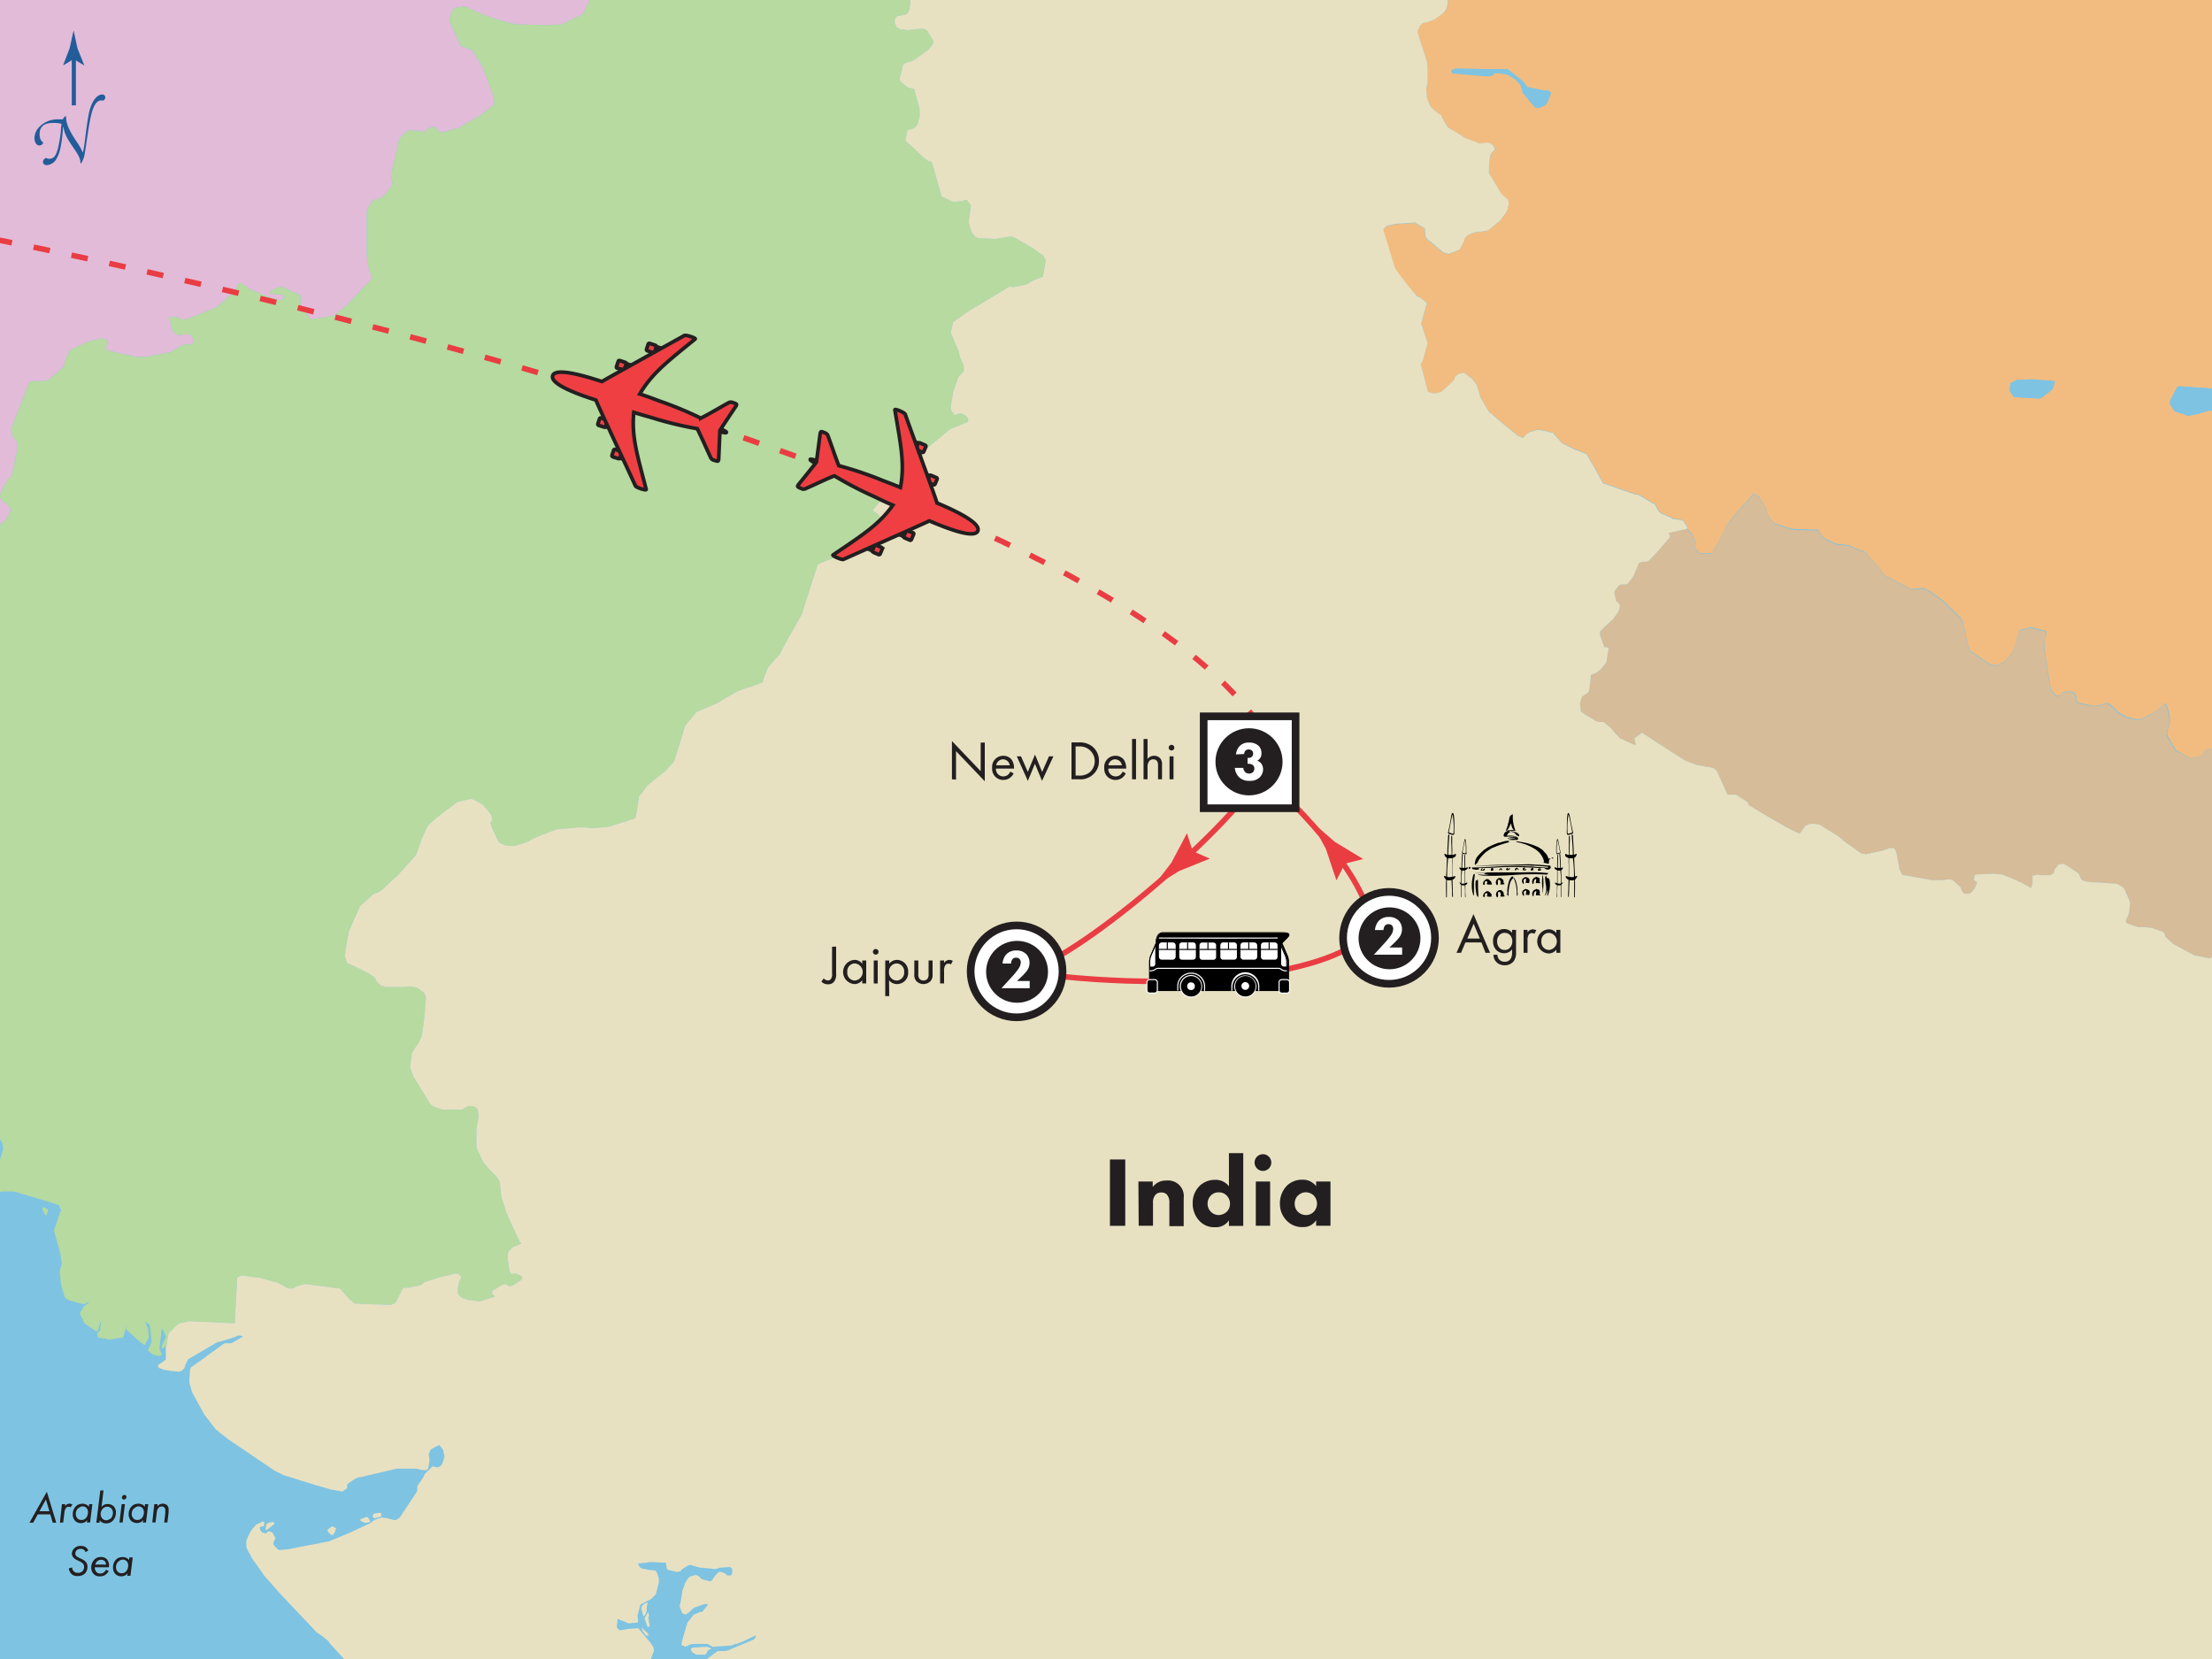 <svg xmlns="http://www.w3.org/2000/svg" xmlns:xlink="http://www.w3.org/1999/xlink" viewBox="0 0 400 300"><rect x="0" y="0" width="400" height="300" fill="#333333" stroke="none"/><defs><style>.a,.n{fill:#fff;}.a,.c{stroke:#231f20;stroke-width:0.5px;}.b{fill:#231f20;}.c{fill:#ef3f43;}.d{fill:#7ec3e2;}.e,.k,.l{fill:none;}.f{fill:#f2bc80;}.g{fill:#e2bbd9;}.h{fill:#d6bc98;}.i{fill:#b6daa0;}.j{fill:#e7e1c2;}.k,.l{stroke:#e93d43;}.l{stroke-dasharray:3 4;}.m{fill:#e93d42;}.o,.p{fill:#225d9a;}.p{stroke:#225d9a;stroke-width:0.75px;}</style><symbol id="a" viewBox="0 0 22.28 25.5"><path class="c" d="M7.72,9c0,.17-.08.31-.17.31H6.83c-.09,0-.17-.14-.16-.31v-.7a.17.17,0,0,1,.17-.17h.71a.17.17,0,0,1,.17.17Z"/><polygon class="c" points="7.56 10.4 6.79 10.39 6.8 9.26 7.58 9.27 7.56 10.4"/><path class="c" d="M4.25,12.15c0,.17-.08.31-.17.3H3.36c-.1,0-.17-.14-.16-.31v-.7a.17.17,0,0,1,.17-.16h.72a.16.16,0,0,1,.16.16Z"/><polygon class="c" points="4.09 13.59 3.32 13.58 3.33 12.44 4.11 12.46 4.09 13.59"/><path class="c" d="M14.89,9c0,.17.08.31.17.3h.71c.1,0,.17-.14.16-.31v-.7a.16.16,0,0,0-.17-.16H15a.15.15,0,0,0-.16.17Z"/><polygon class="c" points="15.04 10.4 15.82 10.39 15.8 9.26 15.03 9.27 15.04 10.4"/><path class="c" d="M18.36,12.15c0,.17.08.31.18.3h.71c.09,0,.16-.14.16-.31v-.7a.16.16,0,0,0-.17-.16h-.71a.17.17,0,0,0-.17.17Z"/><polygon class="c" points="18.51 13.59 19.29 13.58 19.27 12.44 18.5 12.46 18.51 13.59"/><path class="c" d="M11.14,25.1c.13,0,.16-.58.21-.86.45.11,2.83.78,3.6,1,.27.07.32,0,.31-.55a.65.65,0,0,0-.22-.57c-.48-.47-2.23-2-3.14-2.92a50,50,0,0,0,.47-5.82c0-.53.1-1.72.08-3.09,3.24.71,5.48,2.3,9.44,4.84.17.13.18-1.37,0-1.54-1.09-1-8.6-8-9.42-8.72,0-2.57-.12-6.61-1.32-6.61s-1.35,4-1.33,6.61C9,7.54,1.49,14.62.4,15.59c-.2.17-.19,1.67,0,1.54,4-2.55,6.19-4.14,9.43-4.84,0,1.36.09,2.56.08,3.09a49.85,49.85,0,0,0,.48,5.81c-.91.89-2.66,2.46-3.15,2.93a.65.65,0,0,0-.22.57c0,.5,0,.62.31.55.77-.21,3.15-.88,3.61-1C11,24.52,11,25.1,11.14,25.1Z"/></symbol><symbol id="c" viewBox="0 0 6.5 6.5"><circle class="a" cx="3.25" cy="3.25" r="3"/><circle class="b" cx="3.28" cy="3.28" r="2.02"/></symbol><symbol id="d" viewBox="0 0 6.5 6.5"><rect class="a" x="0.25" y="0.25" width="6" height="6"/><circle class="b" cx="3.21" cy="3.22" r="2.19"/></symbol></defs><title>9DIndia17</title><polygon class="d" points="-2.6 303 -3 -2.33 402.6 -3 403 302.33 -2.6 303 -2.6 303"/><path class="e" d="M125.07,302.17l.26-.26.64-.52,3.61-2.71.26-.13h1.29l.52-.13.9-.39,3.74-1.55.13-.13.26-.26v-.39l-2.45,1.16-1,.39h-.26l-.52.26-3.35.26h-.26l-.13-.13-.26-.13-.26-.13-.26-.13H125.2l-.39.13h-.13l-.39.26H124l-.13.13-.26-.13-.26-.13h-.13V297l1-3.61,1.16-1.42,1.16-.51H127l.39-.52.64-.77-.13-.13h-.51l-1.8.64-.39.26-.26.26-.39.39-.39.26L124,292l-.26-.13h-.13l-.26-.13-.52-1.29v-.13l.13-.26.39-2.19v-.26l.39-.9v-.26l.39-.64.26-.39.13-.13.13-.13.26-.13.52-.13.39-.13.26.13.26.13.51.52H127l.26.13,1.16.26h.13l.13-.13.13-.13.26-.38.39-.52.26-.26.26-.26h.52l.26.13.39.13.26.26.13.13h.64l.13-.13.13-.26v-.77l-.13-.13-.13-.13-.13-.13-1.93.13-.65.26-2.45-.26h-.39l-1.42-.39-.26-.13-.52.13-.26.13-.77.52-.26.26v.13H123l-.52.13h-.13l-1.55-.39-.13-.13-.13-.13v-.13l-.13-.9-2.83-.13-.77.13-1.29.13h-.13V283l.13.13.13.26.39.26,1.16.26,1.29.13.13.13.13.13.39,1.16v.77l-.52,1.93v.13l-.9.9-.52.26-1.42.77-.52,1.93.13,1.16-.13.13-1.55.13h-.13l-.26-.13-.64-.26-.65-.26-.26-.13h-.13v.13l-.13,1.16v.26l.51.52,1.42-.26,1.8-.13h.13l.13.13L117.6,297l.52.77.13.39v.39L117,301.91l-.13.26-.26.38-.25.25h8.46l.16-.36Zm-.13-4,.13-.13.26-.13h.26l2.19-.13.52.13.26.13v.13l-.52.26-.39.65-.13.13H126l-.26-.13-.26-.13-.26-.13-.13-.26-.13-.26Zm-8.63-8,.13-.13.52-.26h.13v.13l.13.13h-.13l-.13.52v.77l-.26.64-.13.13-.13.13h-.13v-.13l-.39-1.42Zm.9,5.54v.13l-.39-.13-.26-.26-.13-.26-.26-.26v-.13l-.13-.38v-.13l.52.52.26.26H117l.13.26.13.13Zm.26-1.93v.26l-.13.13h-.26l-.39-1.16-.13-.26v-.13l.51-.9v-.13h.13l.13.39v.26l-.13.26.13.39v.39l.13.38Z"/><path class="e" d="M62.58,300.5,62.2,300l-2.58-2.84-.26-.39-.26-.26-.26-.13-.26-.26-.13-.13-1.16-.78-6.57-7L49.57,287l-1.8-2.06L46,282.33l-.39-.52-.39-.77-.26-.39-.39-.9v-1.16l.52-1.16.13-.26.39-.64.26-.26.26-.26.13-.26,1.29-.64h.13l.13.13v.52l-.13.26h-.39l-.13.13H47v.26l.13.39.26.26.13.13h.26l.26.13.26-.13V277l.26-.13h.26l.52.26.52,1-.13.13-.26.64v.26l.13.26.26.26.52.51H51l1.16-.13,7.34-1.42,3.74-1.55,3.61-1.67.9-.64.64-.26.52-.13.13-.13.26.13h.39l1.55.39h.39l.26-.13.13-.13.26-.13,3.09-4.64.13-.39v-.64l.13-.26,1-1.55.13-.39,1.42-1.42h.13l.64.13h.39l.13-.13.26-.13.26-.39.26-.77.13-.39v-.26l-.26-1.16L80,262l-.52-.64h-.13l-1.42.77-.13.26-.26.51v.26l.13.65V264l-.13.9-.13.65-.13.13-.13.13h-.77l-1-.26H71.73l-6.57,1.55H64.9l-.64.26-.39.26-.77.51-.26.26-.13.13.13.39-.13.13v.13l-.64.38v.13h-.26l-2.19-.39-.26-.13L57,268.54l-4.51-1.42-1.29-.39L49.7,266l-8.37-5.67-1.8-1.42-.26-.26h-.13l-2.19-2.84-2.19-4-.52-1.8v-.39l.13-1.93.13-.26v-.13l.39-.26,5.54-4,.26-.13h1.16l1.8-1,.13-.13h.13v-.13h-.13l-.39-.13-.64.13-.13.13-3,.9h-.26l-5.28,3.09-.13.13-.39.77-.26.77-.52.51h-.26v.13l-1.29-.13H31l-1.55-.26-.13-.13-.52-.13-.13-.13-.13-.13v-.26l.13-.13,1.29-.9v-2.58l-.39.52h-.26l-.13-.13.13-.39v-.13l.26-.51.13-.39.13-.13V242l.13-.13v-.26l-.64-1.42v.13l-.13.26-.39,3.22v.13l.13.26.13.39h.13V245l-.13.13-.13.13L27.67,245l-.13-.13-.52-.39-.13-.13h-.13v-.26l.26-.52.39-.9-.26-2.71-.13-.38-.52-.39-.13-.13h-.13l.39.9.13.26.13,1.42v.26l-.64,1.29H26l-1.16-.9-.13-.13-1.93-1.81.13-.77-.52,1.93-.13.39-2.71.39-.26-.13-1.42-.26h-.13v-.13l-.13-.26v-.39l.13-.26.26-.13.13-.26v-.26l.13-1v-.39l-.52,1.67v.13l-.26.13h-.13L15.3,239.3l-.9-1.8.77-1.29.9-.65-.13-.13-.26.13-.39.26H15l-2.45-.64-.26-.13-.39-.26-.26-.26L11,232.34v-.13l-.13-1-.13-1.42L11,229l.13-.39-.26-1.93-1.16-4.12,1.16-3.48.13-.13v-.13l-.39-.77v-.13l-2.06-.65-6.05-1.8H.22l-.77.26H-.68l-.9.13h-.13l-.26-.13h-.13v-.13l.39-.64.39-1,.39-1.16,1.42-4.64.13-.38v-.13l-.13-.26V207l-.13-.39-2.58-4.25-.51-.84L-2.6,303l66.91-.11ZM67.48,274v-.13l.26-.13.77-.13h.39v.13L69,274l-.13.13v.13l-.26.13-.64.13-.26.13-.13-.13-.13-.13-.13-.26Zm-2.32.9v-.13l1-.39h.26l.13.13.26.39.13.26-.13.13-.64.13h-.13l-.39-.13-.26-.13-.26-.13Zm-5.93,1.8.13-.13L60,276h.26v.13l.39.13.13.13-.13.26v.26l-.26.38-.13.26h-.39l-.13-.13-.39-.39-.13-.26ZM48,276.53l.13-.65v-.13l.13-.26h.13l.13-.13.77-.13h.26v.39l-1.16.9-.13.13H48ZM8.73,218.81l-.26.78v.13H8.21l-.13-.13-.26-.65-.13-.13v-.51H8l.39.26.26.13h.13Z"/><path class="f" d="M260-2.41l.52.13.39.26.13.13.26.39.51,1.29v1l-.13.51-.13.26-.13.26-.26.39-.64.51-.9.65-.77.39-.39.13L258,4l-.64.13-.26.13-.39.39-.26.64-.13.52.13.39.13.51L257,7.9l.39,1.16.52,1.67.13.39.13,1.16v2.45l-.13.77-.13.52.13,1.55.26.77.26.64.13.26.13.13.13.13.52.51.39.26.13.13.13.13.65.39v.39l.13.13.9,1.55.39.26,1.93,1.16.77.52,1.68.64.39.13.26.13.39.13h.39l.77-.13h.64l.39.26.39.39.13.39v.26l-.13.13-.39.39-.13.26-.13.26-.13.77-.13,1.8v.51l.13.26L271.43,35l.26.26,1,.9.13.64-.26,1.16-.26.52-.26.39-.52.64-.26.39-2.19,1.8-1.29.26H267l-1.16.39-.26.13-.26.13-.39.39-.13.13v.26l-.9,1.8-2.06.77-.9-.26-.26-.26-2.19-1.8-.26-.13-.39-.52-.13-.26-.13-1.42-1.8-1-3.61.26-1.55.39-.26.26-.13.13-.13.13v.26l2.06,6.7.26.52,2.06,2.71L256,53.25l.13.26.26.13.39.13.13.13.39.26.64.52.13.39-.13.13-.9,3.35L258.16,62l-.9,3.35-.26.26v.26l-.13.13.13.13,1.16,4.51v.13l.64.26.39.13h.13l1.16-.26.26-.13.13-.13,1.29-1.16.9-.9v-.26l.13-.26.13-.13.39-.26.77-.26h.26l1.42,1,.9,1.16.38,1.29.26.9.13.26,1.29,2.19.26.39h.13l2.06,1.8,2.71,2.19.13.13.9.39h.26l.13-.26.13-.13.13-.13.13-.13.52-.39,1.54-.39h.13l.77.13,1.55.39h.13l.26.13.13.26.13.13,1.29,1.42,2.06,1,2.32.9,1.42,2.45,1.55,2.83,5.93,2.06h.39l.26.13,2.83,1.67.13.26.13.13.13.39.39.52.13.13.13.13.26.13,1.8.77.13.13,1,.13.65.13.26.13.64,1,.13.13-.13.13v.13l.9,1,.13.26.51,1.16v.39l-.13.26v.52l.64.64.26.26h2.06l.13-.13.51-.77,1.55-2.71.52-1.29,1-1.42,3.61-4.12.13-.26h.39l.39.26.26.13.13.13.13.13,1,1.67.13.13.13.26v.26l.13.52.26.52.77,1,.26.26,3.09,1,2.83.13h1.8l.26.13v.13l.26.26.13.26.39.51.26.26.13.13,2.06.9,1,.13h.26l1,.13.26.13.26.13,1.54.65.52.13.64.39.13.26,2.06,2.32,1,1.29.26.26,3.74,1.93.51.26.26.13h1.16l.64-.13H348l.13.13,1.16.64,1.8,1.29.52.39.39.39,2.45,2.45.51.77v.26l.38,1.42.13.39v.52l.39,1.55.13.52.13.26.13.26v.13l.26.13,2.84,1.93.64.39.65.13H361l.39-.13.39-.13.13-.13.52-.26.26-.26.26-.26.77-.9.26-.64.26-.39.13-.39.26-1.29.26-.9.13-.39v-.13l.26-.13.26-.13,1.42-.39h.26l2.7.64.13.13v.52l-.26.9v.13l-.13.77.39,3.09.77,4.77v.13l.26.39.39.52.13.13.13.13.39.13.39-.13.26-.26.26-.26.52-.13h.77l.26.13h.26l.26.13h.13v.13l.13.26.13.26v.77l.13.13.13.13.13.13h.13l2.32.52h.39l.9-.13.51-.13.39-.13.52-.13.26.13h.13l.13.13,1.16,1,.13.13.13.26,1.67.9,1.55.39h.9l1.81-.9.9-.52,1.68-1.42.26.13v.13l.13.26.13.39.13.39.26,1.29v.64l-.13.64-.13.52-.13.39v.52l-.13.26.13.39.26.39.26.52.77,1.29.13.13v.13L396,137h.26l1.67-.26.13-.13.13-.13.13-.26.26-.39.38-.26.26-.13h1l1.55.26.26.13.26.13.45.27-.08-59h-.37l-.64-.26v-.13l.26-.64v-.77l-1.29-1-.77-.13-.26-.13-.13.13-1.54.39h-.13v.13l-2.19.39-.9-.39-1-.26-.26-.13h-.13l-.13-.13-.77-1.16v-.64L393.7,70l.26-.13h.26l5.8.39,2.68.8L402.6-3l-143.8.24.14.1ZM363.42,70.39l.13-.9v-.13l.13-.13,1-.52H365l2.45-.13,1.42.13,2.19.13.52.13v.13l-.26.9-.26.51-1.54,1.16-.13.13-.26.13-.26.13h-.13l-2.32-.13-2.19-.13-.51-.64-.26-.52Zm-101-57.59.13-.13.64-.26,9.4.13h.13l.13.13,2.58,2.06.77,1,3.09.64h.52l.51.13v.13l.13.13v.13l-.64,1.68-.26.26V19l-1.29.52h-.52l-.77-.77-1.67-2.06v-.39l-.39-1-1-1-1.29-.77-.64-.13-.77-.13h-1l-.13.13v.13l-.26.13-.39.13h-.9l-5.92-.51-.13-.26Z"/><polygon class="g" points="1.13 93.97 1.38 93.58 1.77 92.68 2.03 92.16 1.13 91 1 91 0.61 90.61 0.35 90.48 0.1 90.1 -0.03 89.97 -0.03 89.71 -0.03 89.58 0.74 87.91 1.38 86.75 1.51 86.62 1.9 86.36 2.03 86.11 2.16 85.98 2.16 85.85 3.19 81.08 3.19 80.95 3.06 79.79 2.8 79.53 2.54 79.28 2.42 79.15 2.03 77.99 2.03 77.73 2.16 77.22 5.25 69.23 5.38 69.1 5.89 68.97 6.28 68.84 6.54 68.84 6.92 68.97 8.21 68.84 8.6 68.71 8.86 68.71 8.98 68.58 9.24 68.33 11.43 66.39 11.43 66.26 11.56 66.14 11.69 66 11.69 65.36 12.46 63.69 12.59 63.43 12.72 63.3 15.43 62.01 15.94 61.75 17.62 61.37 18 61.24 18.65 61.24 19.04 61.37 19.29 61.5 19.42 61.63 19.42 61.75 19.42 62.01 19.42 62.14 19.29 62.53 19.16 62.78 19.04 62.91 19.04 63.04 19.42 63.3 19.68 63.43 22.9 64.2 23.16 64.2 23.54 64.2 23.8 64.33 24.06 64.46 24.19 64.46 26.12 64.59 30.76 63.69 32.82 62.53 33.21 62.4 33.34 62.27 34.75 62.27 34.88 62.01 35.01 61.37 34.88 61.24 34.88 61.11 34.75 60.98 34.62 60.85 34.49 60.59 34.24 60.47 33.98 60.47 33.72 60.47 33.47 60.47 33.08 60.47 32.69 60.59 32.3 60.59 32.05 60.59 31.27 59.95 30.63 57.63 30.63 57.5 30.63 57.37 30.76 57.37 31.02 57.24 32.18 57.37 32.3 57.5 32.43 57.63 32.82 57.76 33.34 57.76 33.85 57.63 33.98 57.63 39.13 55.57 40.55 54.41 42.1 52.99 42.23 52.86 42.35 52.61 42.61 52.35 42.87 51.83 43.13 51.32 43.26 51.19 43.64 51.19 44.42 51.7 45.06 52.22 48.8 53.77 49.18 53.9 50.6 54.28 50.73 54.28 51.12 54.02 51.37 53.77 51.5 53.51 51.37 53.51 51.24 53.38 50.86 53.25 50.47 53.25 50.21 53.25 49.18 53.12 48.92 53.12 48.8 52.99 48.67 52.74 48.92 52.61 49.96 52.09 50.47 51.96 50.73 51.83 51.12 51.96 51.5 52.09 54.34 53.38 54.34 53.64 54.34 54.15 54.34 54.54 54.34 54.93 54.59 55.31 55.88 57.37 55.88 57.5 56.14 57.63 56.4 57.76 60.13 57.12 60.26 57.12 60.52 56.99 62.07 55.7 62.71 55.18 67.09 50.55 67.22 50.55 67.22 50.42 67.22 50.03 66.96 49.26 66.58 48.1 66.45 47.58 66.32 45.78 66.32 45.01 66.32 38.56 66.32 38.3 66.58 37.53 67.09 36.76 67.22 36.5 67.74 36.12 68.12 35.99 68.77 35.86 69.15 35.6 69.28 35.47 69.67 35.08 70.06 34.57 70.83 33.54 70.96 33.28 70.96 33.15 70.7 31.73 72.12 25.42 72.5 24.65 72.63 24.65 73.53 23.75 73.66 23.62 74.05 23.62 75.47 23.62 76.63 23.88 77.01 23.62 77.53 23.23 77.79 23.1 78.3 22.84 78.43 22.97 78.56 22.97 78.81 23.1 79.07 23.49 79.33 23.75 79.59 23.88 79.85 23.88 80.1 23.88 80.49 23.88 80.75 23.75 83.07 23.1 83.2 22.97 87.19 20.65 89.38 18.85 89.38 18.72 89.38 18.46 89.25 17.56 89.25 17.43 87.32 12.15 85.39 9.06 83.45 8.41 83.33 8.41 83.33 8.29 83.2 8.03 81.26 3.78 81.26 3.52 81.91 1.71 82.17 1.46 82.68 1.33 83.84 1.2 84.1 1.2 84.23 1.2 85.26 1.71 86.42 2.23 87.96 2.87 89.12 3.26 90.41 3.65 93.25 4.42 93.89 4.42 99.43 4.55 101.23 4.42 101.49 4.42 105.48 2.49 105.61 2.23 106.52 0.17 106.64 -0.09 106.64 -0.35 106.64 -1.51 106.64 -1.64 106.39 -2.02 106.6 -2.51 -3 -2.33 -2.87 95.47 -0.16 95 1.13 93.97"/><polygon class="h" points="402.07 135.84 401.81 135.71 400.27 135.45 399.75 135.45 399.24 135.45 398.98 135.58 398.59 135.84 398.33 136.22 398.2 136.48 398.08 136.61 397.95 136.74 396.27 137 396.01 137 393.31 135.71 393.31 135.58 393.18 135.45 392.41 134.16 392.15 133.65 391.89 133.26 391.76 132.88 391.89 132.62 391.89 132.1 392.02 131.72 392.15 131.2 392.28 130.56 392.28 129.91 392.02 128.62 391.89 128.24 391.76 127.85 391.63 127.59 391.63 127.46 391.38 127.33 389.7 128.75 388.8 129.27 387 130.17 386.61 130.17 386.09 130.17 384.55 129.78 382.87 128.88 382.75 128.62 382.62 128.49 381.45 127.46 381.33 127.33 381.2 127.33 380.94 127.2 380.43 127.33 380.04 127.46 379.52 127.59 378.62 127.72 378.24 127.72 375.92 127.2 375.79 127.2 375.66 127.08 375.53 126.95 375.4 126.82 375.4 126.3 375.4 126.05 375.27 125.79 375.14 125.53 375.14 125.4 375.01 125.4 374.76 125.27 374.5 125.27 374.24 125.14 373.85 125.14 373.47 125.14 372.95 125.27 372.69 125.53 372.44 125.79 372.05 125.92 371.67 125.79 371.54 125.66 371.41 125.53 371.02 125.02 370.76 124.63 370.76 124.5 369.99 119.73 369.6 116.64 369.73 115.87 369.73 115.74 369.99 114.84 369.99 114.45 369.99 114.32 369.86 114.19 367.15 113.55 366.9 113.55 365.48 113.94 365.22 114.06 364.96 114.19 364.96 114.32 364.84 114.71 364.58 115.61 364.32 116.9 364.19 117.28 363.94 117.67 363.68 118.31 362.9 119.22 362.65 119.47 362.39 119.73 361.87 119.99 361.74 120.12 361.36 120.25 360.97 120.38 360.58 120.38 359.94 120.25 359.3 119.86 356.46 117.93 356.2 117.8 356.2 117.67 356.07 117.41 355.95 117.16 355.82 116.64 355.43 115.09 355.43 114.84 355.43 114.58 355.3 114.19 354.92 112.78 354.92 112.52 354.4 111.75 351.95 109.3 351.56 108.91 351.05 108.52 349.25 107.23 348.09 106.59 347.96 106.46 347.57 106.46 347.44 106.46 346.8 106.59 346.15 106.59 345.64 106.59 345.38 106.46 344.87 106.2 341.13 104.27 340.87 104.01 339.84 102.73 337.78 100.41 337.65 100.15 337.01 99.76 336.49 99.63 334.94 98.99 334.69 98.86 334.43 98.73 333.4 98.6 333.14 98.6 332.11 98.47 330.05 97.57 329.92 97.44 329.66 97.19 329.28 96.67 329.15 96.41 328.89 96.16 328.89 96.03 328.63 95.9 328.25 95.9 326.83 95.9 323.99 95.77 320.9 94.74 320.64 94.48 319.87 93.45 319.61 92.93 319.48 92.42 319.48 92.16 319.36 91.9 319.23 91.77 318.2 90.1 318.07 89.97 317.94 89.84 317.68 89.71 317.29 89.45 317.17 89.45 316.91 89.45 316.78 89.71 313.17 93.84 312.14 95.25 311.63 96.54 310.08 99.25 309.56 100.02 309.44 100.15 309.31 100.15 307.76 100.15 307.37 100.15 307.12 99.89 306.47 99.25 306.47 99.12 306.47 98.99 306.47 98.73 306.6 98.47 306.6 98.34 306.6 98.22 306.6 98.09 306.08 96.93 305.96 96.67 305.06 95.64 301.58 96.41 301.7 96.41 301.83 96.54 301.96 96.8 301.96 96.93 301.96 97.06 301.96 97.19 299.26 100.28 298.1 101.44 297.71 101.57 297.07 101.57 296.81 101.69 296.55 101.69 296.42 101.82 296.29 101.95 296.17 102.21 296.17 102.34 295.39 104.14 295.13 104.53 294.36 105.56 294.23 105.56 294.1 105.69 293.98 105.69 293.33 105.69 293.2 105.69 292.81 105.82 292.69 105.95 292.17 106.59 292.04 106.85 291.92 106.98 291.92 107.23 292.17 108.27 292.17 108.52 292.3 108.78 292.56 108.91 292.81 109.17 292.81 109.3 292.94 109.42 292.81 110.2 292.69 110.46 292.69 110.58 291.66 112 290.37 113.16 289.34 114.19 289.34 114.58 289.34 114.84 290.11 117.03 290.24 117.03 290.63 117.03 290.75 117.16 290.88 117.28 290.88 117.41 290.75 118.06 290.5 119.73 289.72 120.76 288.69 121.67 287.66 122.05 287.66 122.44 287.4 124.76 287.27 125.14 287.15 125.27 286.76 125.53 286.37 125.79 286.12 125.92 285.99 126.3 285.86 126.69 285.73 127.08 285.73 127.2 285.86 128.62 285.99 128.75 286.12 128.88 288.44 130.3 288.69 130.43 289.08 130.56 289.72 130.56 289.98 130.56 290.11 130.68 291.4 131.72 291.53 131.97 292.94 133.52 295.52 134.68 295.65 134.68 295.78 134.68 295.78 134.42 295.52 133.52 296.94 132.49 299.64 134.29 304.67 137.51 306.73 138.29 308.66 138.67 308.92 138.67 309.95 138.93 310.08 139.06 310.21 139.19 310.47 139.44 312.4 143.7 313.94 143.7 316.13 145.12 316.13 145.24 316.13 145.37 316.26 145.63 316.52 145.76 319.74 147.69 323.09 149.62 324.9 150.53 325.28 150.66 325.41 150.66 325.54 150.66 326.06 149.88 326.44 149.37 326.7 149.24 326.96 149.11 327.34 148.98 327.47 148.98 328.38 148.98 328.76 149.11 329.02 149.11 331.08 150.4 332.37 151.17 333.4 152.07 333.91 152.46 336.49 154.26 336.75 154.39 337.14 154.39 337.39 154.52 337.78 154.39 339.58 154 340.23 153.88 340.62 153.75 341.39 153.49 341.64 153.36 342.42 153.36 342.55 153.49 342.8 153.75 342.8 153.88 342.93 154.13 343.19 155.55 343.45 156.84 343.45 157.1 343.7 157.61 343.96 158.13 344.09 158.26 344.35 158.26 349.37 159.16 349.76 159.16 351.18 159.16 352.34 159.03 352.73 159.03 352.98 159.16 353.11 159.16 354.53 160.45 354.66 160.7 354.66 160.83 354.92 161.35 355.04 161.48 355.3 161.61 355.69 161.61 355.95 161.61 356.33 161.48 356.46 161.35 356.72 161.09 357.1 160.58 357.36 160.06 357.49 159.67 357.49 159.54 357.36 159.41 357.1 159.29 356.98 159.16 356.98 158.9 357.1 158.26 357.36 158.13 360.58 158 361.87 158.13 362.39 158.26 364.84 159.29 365.61 159.67 366.64 160.19 367.28 160.58 367.54 159.8 367.54 158.38 368.57 158.13 368.83 158.26 370.63 158.26 371.02 158.13 371.41 157.87 371.41 157.74 371.54 157.22 372.18 156.45 372.31 156.32 373.21 156.19 375.79 157.87 376.05 158.26 376.3 158.9 376.56 159.16 377.2 159.41 377.46 159.41 378.24 159.54 378.75 159.54 380.68 159.67 382.75 159.8 383 159.93 383.26 160.06 383.9 160.45 384.29 160.96 384.29 161.09 384.93 162.51 385.19 163.28 385.06 164.57 385.06 164.83 384.81 165.6 384.68 165.86 384.42 166.5 384.42 166.63 384.42 166.76 384.55 166.89 384.68 167.02 384.81 167.02 385.84 167.4 386.74 167.66 387.77 167.66 389.06 167.79 390.99 168.44 391.12 168.56 391.38 168.82 391.5 168.95 391.5 169.34 393.05 170.75 396.92 172.81 397.17 172.81 397.82 172.94 399.11 173.2 399.62 173.33 401.94 171.91 402.83 171.38 402.78 136.24 402.33 135.97 402.07 135.84"/><polygon class="i" points="8.34 218.55 7.96 218.3 7.83 218.3 7.7 218.3 7.7 218.55 7.7 218.81 7.83 218.94 8.08 219.59 8.21 219.71 8.34 219.71 8.47 219.71 8.47 219.59 8.73 218.81 8.73 218.68 8.6 218.68 8.34 218.55"/><polygon class="i" points="0.35 206.57 0.48 206.96 0.48 207.34 0.61 207.6 0.61 207.73 0.48 208.12 -0.94 212.75 -1.32 213.91 -1.71 214.94 -2.09 215.59 -2.09 215.72 -1.97 215.72 -1.71 215.85 -1.58 215.85 -0.68 215.72 -0.55 215.72 0.23 215.46 2.42 215.46 2.54 215.46 8.6 217.26 10.66 217.91 10.66 218.04 11.05 218.81 11.05 218.94 10.92 219.07 9.76 222.55 10.92 226.67 11.18 228.6 11.05 228.99 10.79 229.76 10.92 231.18 11.05 232.21 11.05 232.34 11.69 234.53 11.95 234.79 12.34 235.04 12.59 235.17 15.04 235.82 15.3 235.82 15.69 235.56 15.94 235.43 16.07 235.56 15.17 236.21 14.4 237.49 15.3 239.3 17.36 240.72 17.49 240.72 17.75 240.59 17.75 240.45 18.26 238.78 18.26 238.91 18.26 239.17 18.13 240.2 18.13 240.45 18 240.72 17.75 240.84 17.62 241.1 17.62 241.36 17.62 241.49 17.75 241.74 17.75 241.87 17.88 241.87 19.29 242.13 19.55 242.26 22.26 241.87 22.38 241.49 22.9 239.56 22.77 240.33 24.7 242.13 24.83 242.26 25.99 243.16 26.12 243.16 26.25 243.16 26.89 241.87 26.89 241.61 26.77 240.2 26.64 239.94 26.25 239.04 26.38 239.04 26.51 239.17 27.02 239.56 27.15 239.94 27.41 242.65 27.02 243.55 26.77 244.06 26.77 244.32 26.89 244.32 27.02 244.45 27.54 244.84 27.67 244.97 28.96 245.22 29.08 245.09 29.21 244.97 29.21 244.58 29.08 244.58 28.96 244.19 28.83 243.94 28.83 243.81 29.21 240.59 29.34 240.33 29.34 240.2 29.99 241.61 29.99 241.87 29.86 242 29.86 242.13 29.73 242.26 29.6 242.65 29.34 243.16 29.34 243.29 29.21 243.68 29.34 243.81 29.6 243.81 29.99 243.29 30.11 243.42 30.37 241.61 30.5 241.23 30.63 240.97 30.76 240.84 32.05 239.56 32.43 239.3 34.24 238.91 42.48 239.3 42.48 238.4 42.61 236.21 42.87 231.57 42.87 231.05 43.13 230.92 43.64 230.66 43.9 230.66 46.86 231.05 50.21 231.95 52.15 232.99 52.4 232.99 53.05 232.99 53.44 232.72 53.69 232.6 54.59 232.34 54.98 232.21 55.24 232.21 55.37 232.21 61.42 232.99 61.94 233.5 62.97 234.66 63.35 235.17 63.48 235.04 64 235.69 66.45 235.82 70.7 235.95 71.34 235.69 71.6 235.43 72.89 232.86 74.05 232.86 74.44 232.72 75.85 232.47 75.98 232.34 76.37 232.21 76.75 231.82 77.27 231.7 79.2 231.05 82.42 230.28 82.68 230.28 82.94 230.41 83.2 230.66 83.45 230.92 83.33 231.18 83.2 231.44 83.07 231.57 82.81 232.86 82.81 233.89 82.94 234.14 83.07 234.27 83.33 234.53 83.84 234.79 84.23 234.92 84.48 235.04 86.67 235.3 87.32 235.17 87.7 235.04 89.25 234.53 89.51 234.4 88.99 234.01 88.99 233.76 88.99 233.63 88.99 233.37 89.38 233.24 90.54 232.47 90.8 232.34 91.19 232.21 91.44 232.21 91.7 232.34 91.83 232.47 92.21 232.6 92.34 232.6 92.73 232.47 94.28 231.44 94.41 231.31 94.41 231.18 94.41 231.05 94.41 230.92 94.15 230.66 93.89 230.54 93.12 230.28 92.99 230.28 92.6 230.41 92.34 230.28 92.34 230.15 92.21 230.02 92.09 229.63 91.83 227.83 91.83 226.93 91.83 226.8 91.96 226.28 92.21 226.03 92.47 225.77 92.47 225.64 94.28 224.87 93.89 224.48 93.89 224.35 93.63 223.84 91.57 219.33 91.44 218.94 91.31 218.42 90.67 216.49 90.54 215.33 90.41 214.3 90.41 213.91 90.28 213.53 90.02 213.14 89.9 212.89 89.51 212.5 89.12 212.11 88.74 211.73 88.48 211.47 87.7 210.56 87.45 210.31 86.29 207.86 86.16 207.6 86.16 207.47 86.16 207.09 86.16 206.44 86.16 204.12 86.29 203.35 86.55 201.93 86.42 201.03 86.42 200.77 86.29 200.52 86.03 200.26 85.77 200.13 85.52 200 85.26 200 85 200 84.48 200.13 84.23 200.26 83.58 200.65 83.33 200.65 83.07 200.65 80.49 200.65 80.23 200.65 79.97 200.65 78.81 200.26 78.3 200 78.04 199.87 77.79 199.61 74.69 194.59 74.18 193.04 74.18 192.79 74.44 190.72 74.44 190.47 74.69 190.08 75.08 189.44 75.47 188.92 75.85 188.28 76.24 187.37 76.37 186.73 76.75 183.77 77.01 180.55 77.01 180.42 77.01 180.16 76.88 180.03 76.75 179.64 76.5 179.39 75.98 179 75.59 178.74 75.34 178.61 74.82 178.48 73.92 178.35 73.15 178.48 71.6 178.48 69.67 178.48 69.41 178.35 69.28 178.35 68.89 178.23 68.64 177.97 68.25 177.71 67.86 176.94 67.61 176.68 67.22 176.42 66.7 176.04 64.13 174.75 62.97 174.23 62.84 174.23 62.71 173.97 62.58 173.59 62.32 172.69 62.45 172.43 62.45 172.04 63.1 168.31 63.35 167.79 64.9 164.31 65.03 164.06 65.16 163.8 67.35 161.86 67.61 161.61 68.12 161.48 68.38 161.35 68.89 161.09 71.22 158.9 71.47 158.64 71.73 158.51 75.08 154.78 75.21 154.52 75.47 154 75.59 153.62 76.37 151.43 76.63 150.91 77.01 150.01 77.27 149.5 77.4 149.24 79.33 147.56 82.55 145.12 82.81 144.99 85 144.47 85.26 144.47 85.9 144.73 86.16 144.86 87.32 145.5 88.48 146.92 88.86 147.43 88.99 148.08 88.99 148.34 88.74 148.72 88.74 148.98 88.86 149.37 88.99 149.75 90.02 151.94 90.15 152.2 90.41 152.46 90.8 152.59 91.31 152.85 91.57 152.85 92.09 152.97 92.47 152.97 92.99 152.97 93.5 152.85 94.28 152.59 95.05 152.33 95.69 152.07 96.34 151.69 98.14 150.91 99.17 150.53 100.2 150.14 100.59 150.01 101.23 149.88 103.3 149.75 104.33 149.62 105.1 149.62 105.74 149.62 106.9 149.75 108.83 149.62 109.35 149.62 110.51 149.37 114.89 147.95 115.15 146.79 115.53 144.21 115.53 144.08 117.08 142.02 119.14 140.35 120.3 139.44 121.85 137.77 123.01 134.16 123.91 131.2 125.97 128.75 129.58 127.2 133.31 125.02 135.38 124.24 135.63 124.24 137.95 123.34 137.95 123.08 138.85 120.76 140.14 119.22 140.92 118.44 142.07 116.25 145.04 110.97 146.07 107.62 147.49 103.24 147.87 102.08 148.39 101.82 151.61 100.54 151.87 100.41 154.83 99.63 156.25 99.25 159.85 96.41 159.85 95.51 159.73 95.12 159.6 94.48 159.47 94.09 159.21 93.58 158.82 93.06 158.69 92.93 157.79 92.29 158.31 91.65 159.34 90.48 159.6 89.71 160.76 88.55 161.27 88.42 161.4 88.3 161.53 88.3 162.69 87.52 166.3 83.79 166.3 83.66 166.43 83.66 166.43 83.53 166.43 83.14 167.33 81.34 167.59 81.08 171.84 77.6 173.64 76.83 174.28 76.57 175.06 76.31 175.06 76.19 175.06 75.67 174.93 75.54 174.67 75.28 174.54 75.15 174.16 74.9 173.77 74.77 173.64 74.77 173.51 74.77 173 74.9 172.87 75.03 172.61 75.03 172.48 74.9 172.09 74.38 171.97 74.12 171.97 73.74 171.97 73.35 172.35 70.9 173.25 68.33 173.51 67.94 173.64 67.81 174.03 67.42 174.28 67.17 174.28 66.91 174.28 66.26 174.28 66.14 174.16 65.88 173.51 64.33 173.38 63.56 171.97 60.34 171.97 59.95 172.35 58.4 172.35 58.27 173.38 57.5 175.44 56.09 182.53 51.83 182.92 51.83 183.04 51.96 185.62 51.45 186.91 50.67 188.59 50.03 189.1 47.07 188.59 46.16 188.46 46.04 188.2 45.91 186.78 44.88 183.43 42.94 183.04 42.81 182.92 42.81 182.66 42.81 182.4 42.81 180.08 43.2 176.86 43.07 176.73 42.94 176.34 42.81 176.22 42.69 175.83 42.17 175.7 42.04 175.19 40.37 175.19 39.98 175.57 37.15 174.8 36.12 173.9 36.37 172.35 36.5 170.42 35.6 170.29 35.6 168.62 29.67 168.49 29.41 168.23 29.16 167.97 29.16 167.84 29.16 167.59 28.9 167.33 28.77 163.72 25.42 164.11 23.49 164.36 23.49 165.14 23.23 165.52 22.97 165.78 22.71 166.04 22.2 166.04 21.94 166.3 21.17 166.3 20.78 166.3 19.88 166.17 19.24 165.4 16.4 165.4 16.27 165.27 16.14 165.27 16.02 165.01 16.02 164.36 15.89 164.24 15.89 164.11 15.76 163.07 14.98 162.95 14.86 162.82 14.73 162.69 14.47 162.69 14.08 162.82 13.7 163.2 12.15 163.2 12.02 163.33 11.63 163.59 11.51 163.72 11.38 164.11 11.25 164.62 11.12 164.75 11.12 165.01 10.99 165.27 10.86 165.65 10.6 167.59 9.19 167.84 9.06 168.36 8.41 168.62 8.03 168.75 7.9 168.75 7.77 168.75 7.64 168.75 7.38 168.75 7.25 168.36 6.74 167.84 5.84 167.71 5.58 167.33 5.32 166.81 5.19 166.43 5.19 165.27 5.32 164.24 5.45 163.33 5.32 162.82 5.32 162.43 5.07 162.3 5.07 162.04 4.81 162.04 4.68 161.79 4.16 161.79 3.78 161.79 3.52 161.91 3.39 161.91 3.26 162.04 3.13 162.3 2.87 162.56 2.87 163.2 2.75 163.72 2.62 163.98 2.49 164.24 2.23 164.36 1.84 164.49 1.84 164.49 1.46 164.62 0.3 164.49 -0.47 164.49 -0.73 164.36 -0.99 164.24 -1.25 164.11 -1.25 163.98 -1.38 163.07 -1.64 162.82 -1.76 162.3 -1.64 162.04 -1.64 161.66 -1.51 161.4 -1.51 160.89 -1.51 158.82 -1.51 158.57 -1.51 158.31 -1.64 158.18 -1.89 158.18 -2.15 158.18 -2.28 158.31 -2.41 158.47 -2.6 106.6 -2.51 106.39 -2.02 106.64 -1.64 106.64 -1.51 106.64 -0.35 106.64 -0.09 106.52 0.17 105.61 2.23 105.48 2.49 101.49 4.42 101.23 4.42 99.43 4.55 93.89 4.42 93.25 4.42 90.41 3.65 89.12 3.26 87.96 2.87 86.42 2.23 85.26 1.71 84.23 1.2 84.1 1.2 83.84 1.2 82.68 1.33 82.17 1.46 81.91 1.71 81.26 3.52 81.26 3.78 83.2 8.03 83.33 8.29 83.33 8.41 83.45 8.41 85.39 9.06 87.32 12.15 89.25 17.43 89.25 17.56 89.38 18.46 89.38 18.72 89.38 18.85 87.19 20.65 83.2 22.97 83.07 23.1 80.75 23.75 80.49 23.88 80.1 23.88 79.85 23.88 79.59 23.88 79.33 23.75 79.07 23.49 78.81 23.1 78.56 22.97 78.43 22.97 78.3 22.84 77.79 23.1 77.53 23.23 77.01 23.62 76.63 23.88 75.47 23.62 74.05 23.62 73.66 23.62 73.53 23.75 72.63 24.65 72.5 24.65 72.12 25.42 70.7 31.73 70.96 33.15 70.96 33.28 70.83 33.54 70.06 34.57 69.67 35.08 69.28 35.47 69.15 35.6 68.77 35.86 68.12 35.99 67.74 36.12 67.22 36.5 67.09 36.76 66.58 37.53 66.32 38.3 66.32 38.56 66.32 45.01 66.32 45.78 66.45 47.58 66.58 48.1 66.96 49.26 67.22 50.03 67.22 50.42 67.22 50.55 67.09 50.55 62.71 55.18 62.07 55.7 60.52 56.99 60.26 57.12 60.13 57.12 56.4 57.76 56.14 57.63 55.88 57.5 55.88 57.37 54.59 55.31 54.34 54.93 54.34 54.54 54.34 54.15 54.34 53.64 54.34 53.38 51.5 52.09 51.12 51.96 50.73 51.83 50.47 51.96 49.96 52.09 48.92 52.61 48.67 52.74 48.8 52.99 48.92 53.12 49.18 53.12 50.21 53.25 50.47 53.25 50.86 53.25 51.24 53.38 51.37 53.51 51.5 53.51 51.37 53.77 51.12 54.02 50.73 54.28 50.6 54.28 49.18 53.9 48.8 53.77 45.06 52.22 44.42 51.7 43.64 51.19 43.26 51.19 43.13 51.32 42.87 51.83 42.61 52.35 42.35 52.61 42.23 52.86 42.1 52.99 40.55 54.41 39.13 55.57 33.98 57.63 33.85 57.63 33.34 57.76 32.82 57.76 32.43 57.63 32.3 57.5 32.18 57.37 31.02 57.24 30.76 57.37 30.63 57.37 30.63 57.5 30.63 57.63 31.27 59.95 32.05 60.59 32.3 60.59 32.69 60.59 33.08 60.47 33.47 60.47 33.72 60.47 33.98 60.47 34.24 60.47 34.49 60.59 34.62 60.85 34.75 60.98 34.88 61.11 34.88 61.24 35.01 61.37 34.88 62.01 34.75 62.27 33.34 62.27 33.21 62.4 32.82 62.53 30.76 63.69 26.12 64.59 24.19 64.46 24.06 64.46 23.8 64.33 23.54 64.2 23.16 64.2 22.9 64.2 19.68 63.43 19.42 63.3 19.04 63.04 19.04 62.91 19.16 62.78 19.29 62.53 19.42 62.14 19.42 62.01 19.42 61.75 19.42 61.63 19.29 61.5 19.04 61.37 18.65 61.24 18 61.24 17.62 61.37 15.94 61.75 15.43 62.01 12.72 63.3 12.59 63.43 12.46 63.69 11.69 65.36 11.69 66 11.56 66.14 11.43 66.26 11.43 66.39 9.24 68.33 8.98 68.58 8.86 68.71 8.6 68.71 8.21 68.84 6.92 68.97 6.54 68.84 6.28 68.84 5.89 68.97 5.38 69.1 5.25 69.23 2.16 77.22 2.03 77.73 2.03 77.99 2.42 79.15 2.54 79.28 2.8 79.53 3.06 79.79 3.19 80.95 3.19 81.08 2.16 85.85 2.16 85.98 2.03 86.11 1.9 86.36 1.51 86.62 1.38 86.75 0.74 87.91 -0.03 89.58 -0.03 89.71 -0.03 89.97 0.1 90.1 0.35 90.48 0.61 90.61 1 91 1.13 91 2.03 92.16 1.77 92.68 1.38 93.58 1.13 93.97 -0.16 95 -2.87 95.47 -2.73 201.48 -2.22 202.32 0.35 206.57"/><polygon class="j" points="116.95 295.09 116.82 295.09 116.56 294.83 116.05 294.31 116.05 294.44 116.18 294.83 116.18 294.96 116.44 295.21 116.56 295.47 116.82 295.73 117.21 295.86 117.21 295.73 117.21 295.47 117.08 295.34 116.95 295.09"/><polygon class="j" points="59.75 277.43 59.88 277.56 60.01 277.56 60.26 277.56 60.39 277.3 60.65 276.92 60.65 276.66 60.78 276.4 60.65 276.27 60.26 276.15 60.26 276.02 60.13 276.02 60.01 276.02 59.36 276.53 59.23 276.66 59.23 276.79 59.36 277.05 59.75 277.43"/><polygon class="j" points="48.41 276.53 49.57 275.63 49.57 275.5 49.57 275.37 49.57 275.24 49.31 275.24 48.54 275.37 48.41 275.5 48.28 275.5 48.15 275.76 48.15 275.89 48.02 276.53 48.02 276.66 48.28 276.66 48.41 276.53"/><polygon class="j" points="117.34 292.9 117.21 292.51 117.34 292.25 117.34 292.12 117.34 291.99 117.21 291.61 117.08 291.61 117.08 291.74 116.56 292.64 116.56 292.76 116.69 293.02 117.08 294.18 117.21 294.18 117.34 294.18 117.47 294.05 117.47 293.8 117.47 293.67 117.34 293.28 117.34 292.9"/><polygon class="j" points="116.31 292.25 116.44 292.25 116.56 292.12 116.69 291.99 116.95 291.35 116.95 291.09 116.95 290.57 117.08 290.06 117.21 290.06 117.08 289.93 117.08 289.8 116.95 289.8 116.44 290.06 116.31 290.19 115.92 290.7 116.31 292.12 116.31 292.25"/><polygon class="j" points="125.2 298.82 125.45 298.95 125.71 299.08 125.97 299.21 126.1 299.21 126.74 299.21 127.52 299.21 127.64 299.08 128.03 298.44 128.55 298.18 128.55 298.05 128.29 297.92 127.77 297.79 125.58 297.92 125.33 297.92 125.07 298.05 124.94 298.18 124.94 298.31 125.07 298.56 125.2 298.82"/><polygon class="j" points="158.18 -2.28 158.18 -2.15 158.18 -1.89 158.31 -1.64 158.57 -1.51 158.82 -1.51 160.89 -1.51 161.4 -1.51 161.66 -1.51 162.04 -1.64 162.3 -1.64 162.82 -1.76 163.07 -1.64 163.98 -1.38 164.11 -1.25 164.24 -1.25 164.36 -0.99 164.49 -0.73 164.49 -0.47 164.62 0.3 164.49 1.46 164.49 1.84 164.36 1.84 164.24 2.23 163.98 2.49 163.72 2.62 163.2 2.75 162.56 2.87 162.3 2.87 162.04 3.13 161.91 3.26 161.91 3.39 161.79 3.52 161.79 3.78 161.79 4.16 162.04 4.68 162.04 4.81 162.3 5.07 162.43 5.07 162.82 5.32 163.33 5.32 164.24 5.45 165.27 5.32 166.43 5.19 166.81 5.19 167.33 5.32 167.71 5.58 167.84 5.84 168.36 6.74 168.75 7.25 168.75 7.38 168.75 7.64 168.75 7.77 168.75 7.9 168.62 8.03 168.36 8.41 167.84 9.06 167.59 9.19 165.65 10.6 165.27 10.86 165.01 10.99 164.75 11.12 164.62 11.12 164.11 11.25 163.72 11.38 163.59 11.51 163.33 11.63 163.2 12.02 163.2 12.15 162.82 13.7 162.69 14.08 162.69 14.47 162.82 14.73 162.95 14.86 163.07 14.98 164.11 15.76 164.24 15.89 164.36 15.89 165.01 16.02 165.27 16.02 165.27 16.14 165.4 16.27 165.4 16.4 166.17 19.24 166.3 19.88 166.3 20.78 166.3 21.17 166.04 21.94 166.04 22.2 165.78 22.71 165.52 22.97 165.14 23.23 164.36 23.49 164.11 23.49 163.72 25.42 167.33 28.77 167.59 28.9 167.84 29.16 167.97 29.16 168.23 29.16 168.49 29.41 168.62 29.67 170.29 35.6 170.42 35.6 172.35 36.5 173.9 36.37 174.8 36.12 175.57 37.15 175.19 39.98 175.19 40.37 175.7 42.04 175.83 42.17 176.22 42.69 176.34 42.81 176.73 42.94 176.86 43.07 180.08 43.2 182.4 42.81 182.66 42.81 182.92 42.81 183.04 42.81 183.43 42.94 186.78 44.88 188.2 45.91 188.46 46.04 188.59 46.16 189.1 47.07 188.59 50.03 186.91 50.67 185.62 51.45 183.04 51.96 182.92 51.83 182.53 51.83 175.44 56.09 173.38 57.5 172.35 58.27 172.35 58.4 171.97 59.95 171.97 60.34 173.38 63.56 173.51 64.33 174.16 65.88 174.28 66.14 174.28 66.26 174.28 66.91 174.28 67.17 174.03 67.42 173.64 67.81 173.51 67.94 173.25 68.33 172.35 70.9 171.97 73.35 171.97 73.74 171.97 74.12 172.09 74.38 172.48 74.9 172.61 75.03 172.87 75.03 173 74.9 173.51 74.77 173.64 74.77 173.77 74.77 174.16 74.9 174.54 75.15 174.67 75.28 174.93 75.54 175.06 75.67 175.06 76.19 175.06 76.31 174.28 76.57 173.64 76.83 171.84 77.6 167.59 81.08 167.33 81.34 166.43 83.14 166.43 83.53 166.43 83.66 166.3 83.66 166.3 83.79 162.69 87.52 161.53 88.3 161.4 88.3 161.27 88.42 160.76 88.55 159.6 89.71 159.34 90.48 158.31 91.65 157.79 92.29 158.69 92.93 158.82 93.06 159.21 93.58 159.47 94.09 159.6 94.48 159.73 95.12 159.85 95.51 159.85 96.41 156.25 99.25 154.83 99.63 151.87 100.41 151.61 100.54 148.39 101.82 147.87 102.08 147.49 103.24 146.07 107.62 145.04 110.97 142.07 116.25 140.92 118.44 140.14 119.22 138.85 120.76 137.95 123.08 137.95 123.34 135.63 124.24 135.38 124.24 133.31 125.02 129.58 127.2 125.97 128.75 123.91 131.2 123.01 134.16 121.85 137.77 120.3 139.44 119.14 140.35 117.08 142.02 115.53 144.08 115.53 144.21 115.15 146.79 114.89 147.95 110.51 149.37 109.35 149.62 108.83 149.62 106.9 149.75 105.74 149.62 105.1 149.62 104.33 149.62 103.3 149.75 101.23 149.88 100.59 150.01 100.2 150.14 99.17 150.53 98.14 150.91 96.34 151.69 95.69 152.07 95.05 152.33 94.28 152.59 93.5 152.85 92.99 152.97 92.47 152.97 92.09 152.97 91.57 152.85 91.31 152.85 90.8 152.59 90.41 152.46 90.15 152.2 90.02 151.94 88.99 149.75 88.86 149.37 88.74 148.98 88.74 148.72 88.99 148.34 88.99 148.08 88.86 147.43 88.48 146.92 87.32 145.5 86.16 144.86 85.9 144.73 85.26 144.47 85 144.47 82.81 144.99 82.55 145.12 79.33 147.56 77.4 149.24 77.27 149.5 77.01 150.01 76.63 150.91 76.37 151.43 75.59 153.62 75.47 154 75.21 154.52 75.08 154.78 71.73 158.51 71.47 158.64 71.22 158.9 68.89 161.09 68.38 161.35 68.12 161.48 67.61 161.61 67.35 161.86 65.16 163.8 65.03 164.06 64.9 164.31 63.35 167.79 63.1 168.31 62.45 172.04 62.45 172.43 62.32 172.69 62.58 173.59 62.71 173.97 62.84 174.23 62.97 174.23 64.13 174.75 66.7 176.04 67.22 176.42 67.61 176.68 67.86 176.94 68.25 177.71 68.64 177.97 68.89 178.23 69.28 178.35 69.41 178.35 69.67 178.48 71.6 178.48 73.15 178.48 73.92 178.35 74.82 178.48 75.34 178.61 75.59 178.74 75.98 179 76.5 179.39 76.75 179.64 76.88 180.03 77.01 180.16 77.01 180.42 77.01 180.55 76.75 183.77 76.37 186.73 76.24 187.37 75.85 188.28 75.47 188.92 75.08 189.44 74.69 190.08 74.44 190.47 74.44 190.72 74.18 192.79 74.18 193.04 74.69 194.59 77.79 199.61 78.04 199.87 78.3 200 78.81 200.26 79.97 200.65 80.23 200.65 80.49 200.65 83.07 200.65 83.33 200.65 83.58 200.65 84.23 200.26 84.48 200.13 85 200 85.26 200 85.52 200 85.77 200.13 86.03 200.26 86.29 200.52 86.42 200.77 86.42 201.03 86.55 201.93 86.29 203.35 86.16 204.12 86.16 206.44 86.16 207.09 86.16 207.47 86.16 207.6 86.29 207.86 87.45 210.31 87.7 210.56 88.48 211.47 88.74 211.73 89.12 212.11 89.51 212.5 89.9 212.89 90.02 213.14 90.28 213.53 90.41 213.91 90.41 214.3 90.54 215.33 90.67 216.49 91.31 218.42 91.44 218.94 91.57 219.33 93.63 223.84 93.89 224.35 93.89 224.48 94.28 224.87 92.47 225.64 92.47 225.77 92.21 226.03 91.96 226.28 91.83 226.8 91.83 226.93 91.83 227.83 92.09 229.63 92.21 230.02 92.34 230.15 92.34 230.28 92.6 230.41 92.99 230.28 93.12 230.28 93.89 230.54 94.15 230.66 94.41 230.92 94.41 231.05 94.41 231.18 94.41 231.31 94.28 231.44 92.73 232.47 92.34 232.6 92.21 232.6 91.83 232.47 91.7 232.34 91.44 232.21 91.19 232.21 90.8 232.34 90.54 232.47 89.38 233.24 88.99 233.37 88.99 233.63 88.99 233.76 88.99 234.01 89.51 234.4 89.25 234.53 87.7 235.04 87.32 235.17 86.67 235.3 84.48 235.04 84.23 234.92 83.84 234.79 83.33 234.53 83.07 234.27 82.94 234.14 82.81 233.89 82.81 232.86 83.07 231.57 83.2 231.44 83.33 231.18 83.45 230.92 83.2 230.66 82.94 230.41 82.68 230.28 82.42 230.28 79.2 231.05 77.27 231.7 76.75 231.82 76.37 232.21 75.98 232.34 75.85 232.47 74.44 232.72 74.05 232.86 72.89 232.86 71.6 235.43 71.34 235.69 70.7 235.95 66.45 235.82 64 235.69 63.48 235.04 63.35 235.17 62.97 234.66 61.94 233.5 61.42 232.99 55.37 232.21 55.24 232.21 54.98 232.21 54.59 232.34 53.69 232.6 53.44 232.72 53.05 232.99 52.4 232.99 52.15 232.99 50.21 231.95 46.86 231.05 43.9 230.66 43.64 230.66 43.13 230.92 42.87 231.05 42.87 231.57 42.61 236.21 42.48 238.4 42.48 239.3 34.24 238.91 32.43 239.3 32.05 239.56 30.76 240.84 30.63 240.97 30.5 241.23 30.37 241.61 30.11 243.42 29.99 243.29 29.99 245.87 28.7 246.77 28.57 246.9 28.57 247.16 28.7 247.28 28.83 247.41 29.34 247.54 29.47 247.67 31.02 247.93 31.27 247.93 32.56 248.06 32.56 247.93 32.82 247.93 33.34 247.41 33.59 246.64 33.98 245.87 34.11 245.74 39.39 242.65 39.65 242.65 42.61 241.74 42.74 241.61 43.38 241.49 43.77 241.61 43.9 241.61 43.9 241.74 43.77 241.74 43.64 241.87 41.84 242.9 41.58 242.9 40.68 242.9 40.42 243.03 34.88 247.03 34.49 247.28 34.49 247.41 34.37 247.67 34.24 249.6 34.24 249.99 34.75 251.79 36.94 255.79 39.13 258.62 39.26 258.62 39.52 258.88 41.32 260.3 49.7 265.97 51.24 266.74 52.53 267.13 57.04 268.55 59.36 269.19 59.62 269.31 61.81 269.7 62.07 269.7 62.07 269.57 62.71 269.19 62.71 269.06 62.84 268.93 62.71 268.55 62.84 268.42 63.1 268.15 63.87 267.64 64.26 267.38 64.9 267.13 65.16 267.13 71.73 265.58 75.34 265.58 76.37 265.84 77.14 265.84 77.27 265.71 77.4 265.58 77.53 264.94 77.66 264.04 77.66 263.78 77.53 263.13 77.53 262.88 77.79 262.36 77.91 262.1 79.33 261.33 79.46 261.33 79.97 261.97 80.1 262.1 80.36 263.26 80.36 263.52 80.23 263.91 79.97 264.68 79.72 265.06 79.46 265.19 79.33 265.32 79.07 265.32 78.94 265.32 78.3 265.19 78.17 265.19 76.75 266.61 76.63 267 75.59 268.55 75.47 268.8 75.47 269.44 75.34 269.83 72.25 274.47 71.99 274.6 71.86 274.73 71.6 274.86 71.34 274.86 71.22 274.86 69.67 274.47 69.28 274.47 69.02 274.34 68.89 274.47 68.38 274.6 67.74 274.86 66.83 275.5 63.23 277.18 59.49 278.72 52.15 280.14 50.99 280.27 50.6 280.27 50.34 280.27 49.83 279.75 49.57 279.5 49.44 279.24 49.44 278.98 49.7 278.33 49.83 278.21 49.31 277.18 48.8 276.92 48.54 276.92 48.28 277.05 48.28 277.18 48.02 277.3 47.77 277.18 47.51 277.18 47.38 277.05 47.12 276.79 46.99 276.4 46.99 276.15 47.12 276.15 47.25 276.02 47.38 276.02 47.51 276.02 47.64 276.02 47.77 275.76 47.77 275.63 47.77 275.24 47.64 275.12 47.51 275.12 46.22 275.76 46.09 276.02 45.83 276.27 45.58 276.53 45.19 277.18 45.06 277.43 44.54 278.59 44.54 278.85 44.54 279.5 44.54 279.75 44.93 280.65 45.19 281.04 45.58 281.81 45.96 282.33 47.77 284.9 49.57 286.97 50.73 288.26 57.3 295.21 58.46 295.99 58.59 296.12 58.85 296.37 59.1 296.5 59.36 296.76 59.62 297.15 62.2 299.98 62.58 300.5 64.31 302.89 116.32 302.8 116.56 302.56 116.82 302.17 116.95 301.91 118.24 298.56 118.24 298.31 118.24 298.18 118.11 297.79 117.6 297.02 115.53 294.57 115.41 294.44 115.28 294.44 113.47 294.57 112.06 294.83 111.54 294.31 111.54 294.18 111.54 294.05 111.67 292.9 111.67 292.76 111.8 292.76 112.06 292.9 112.7 293.15 113.34 293.41 113.6 293.54 113.73 293.54 115.28 293.41 115.41 293.28 115.28 292.12 115.79 290.19 117.21 289.42 117.72 289.16 118.63 288.26 118.63 288.13 119.14 286.19 119.14 285.94 119.14 285.42 118.75 284.26 118.63 284.13 118.5 284 117.21 283.88 116.05 283.62 115.66 283.36 115.53 283.1 115.41 282.97 115.41 282.85 115.41 282.72 115.53 282.72 116.82 282.59 117.6 282.46 120.43 282.59 120.56 283.49 120.56 283.62 120.69 283.75 120.82 283.88 122.36 284.26 122.49 284.26 123.01 284.13 123.14 284.13 123.14 284 123.39 283.75 124.17 283.23 124.42 283.1 124.94 282.97 125.2 283.1 126.61 283.49 127 283.49 129.45 283.75 130.09 283.49 132.03 283.36 132.15 283.49 132.28 283.62 132.41 283.75 132.41 284.52 132.28 284.78 132.15 284.9 131.77 284.9 131.64 284.9 131.51 284.9 131.38 284.78 131.12 284.52 130.74 284.39 130.48 284.26 130.22 284.26 130.09 284.26 129.96 284.26 129.71 284.52 129.45 284.78 129.06 285.3 128.81 285.68 128.68 285.81 128.55 285.94 128.42 285.94 127.26 285.68 127 285.55 126.87 285.55 126.36 285.03 126.1 284.9 125.84 284.78 125.45 284.9 124.94 285.03 124.68 285.17 124.55 285.3 124.42 285.42 124.17 285.81 123.78 286.45 123.78 286.71 123.39 287.61 123.39 287.87 123.01 290.06 122.88 290.32 122.88 290.45 123.39 291.74 123.65 291.86 123.78 291.86 124.04 291.99 124.17 291.86 124.55 291.61 124.94 291.22 125.2 290.96 125.58 290.7 127.39 290.06 127.52 290.06 127.64 290.06 127.9 290.06 128.03 290.19 127.39 290.96 127 291.48 126.87 291.48 126.74 291.48 126.61 291.48 125.45 291.99 124.3 293.41 123.27 297.02 123.27 297.27 123.27 297.4 123.27 297.53 123.39 297.53 123.65 297.66 123.91 297.79 124.04 297.66 124.3 297.66 124.68 297.4 124.81 297.4 125.2 297.27 127.9 297.27 128.16 297.4 128.42 297.53 128.68 297.66 128.81 297.79 129.06 297.79 132.41 297.53 132.93 297.27 133.19 297.27 134.22 296.89 136.66 295.73 136.66 295.86 136.66 296.12 136.41 296.37 136.28 296.5 132.54 298.05 131.64 298.44 131.12 298.56 130.87 298.56 130.48 298.56 130.09 298.56 129.84 298.56 129.58 298.69 125.97 301.4 125.33 301.91 125.07 302.17 124.94 302.43 124.78 302.79 126.39 302.79 126.61 302.56 126.87 302.43 127.26 302.3 127.9 302.17 128.03 302.3 128.16 302.43 128.16 302.56 128.16 302.69 128.06 302.78 403 302.33 402.83 171.38 401.94 171.91 399.62 173.33 399.11 173.2 397.82 172.94 397.17 172.81 396.92 172.81 393.05 170.75 391.5 169.34 391.5 168.95 391.38 168.82 391.12 168.56 390.99 168.44 389.06 167.79 387.77 167.66 386.74 167.66 385.84 167.4 384.81 167.02 384.68 167.02 384.55 166.89 384.42 166.76 384.42 166.63 384.42 166.5 384.68 165.86 384.81 165.6 385.06 164.83 385.06 164.57 385.19 163.28 384.93 162.51 384.29 161.09 384.29 160.96 383.9 160.45 383.26 160.06 383 159.93 382.75 159.8 380.68 159.67 378.75 159.54 378.24 159.54 377.46 159.41 377.2 159.41 376.56 159.16 376.3 158.9 376.05 158.26 375.79 157.87 373.21 156.19 372.31 156.32 372.18 156.45 371.54 157.22 371.41 157.74 371.41 157.87 371.02 158.13 370.63 158.26 368.83 158.26 368.57 158.13 367.54 158.38 367.54 159.8 367.28 160.58 366.64 160.19 365.61 159.67 364.84 159.29 362.39 158.26 361.87 158.13 360.58 158 357.36 158.13 357.1 158.26 356.98 158.9 356.98 159.16 357.1 159.29 357.36 159.41 357.49 159.54 357.49 159.67 357.36 160.06 357.1 160.58 356.72 161.09 356.46 161.35 356.33 161.48 355.95 161.61 355.69 161.61 355.3 161.61 355.04 161.48 354.92 161.35 354.66 160.83 354.66 160.7 354.53 160.45 353.11 159.16 352.98 159.16 352.73 159.03 352.34 159.03 351.18 159.16 349.76 159.16 349.37 159.16 344.35 158.26 344.09 158.26 343.96 158.13 343.7 157.61 343.45 157.1 343.45 156.84 343.19 155.55 342.93 154.13 342.8 153.88 342.8 153.75 342.55 153.49 342.42 153.36 341.64 153.36 341.39 153.49 340.62 153.75 340.23 153.88 339.58 154 337.78 154.39 337.39 154.52 337.14 154.39 336.75 154.39 336.49 154.26 333.91 152.46 333.4 152.07 332.37 151.17 331.08 150.4 329.02 149.11 328.76 149.11 328.38 148.98 327.47 148.98 327.34 148.98 326.96 149.11 326.7 149.24 326.44 149.37 326.06 149.88 325.54 150.66 325.41 150.66 325.28 150.66 324.9 150.53 323.09 149.62 319.74 147.69 316.52 145.76 316.26 145.63 316.13 145.37 316.13 145.24 316.13 145.12 313.94 143.7 312.4 143.7 310.47 139.44 310.21 139.19 310.08 139.06 309.95 138.93 308.92 138.67 308.66 138.67 306.73 138.29 304.67 137.51 299.64 134.29 296.94 132.49 295.52 133.52 295.78 134.42 295.78 134.68 295.65 134.68 295.52 134.68 292.94 133.52 291.53 131.97 291.4 131.72 290.11 130.68 289.98 130.56 289.72 130.56 289.08 130.56 288.69 130.43 288.44 130.3 286.12 128.88 285.99 128.75 285.86 128.62 285.73 127.2 285.73 127.08 285.86 126.69 285.99 126.3 286.12 125.92 286.37 125.79 286.76 125.53 287.15 125.27 287.27 125.14 287.4 124.76 287.66 122.44 287.66 122.05 288.69 121.67 289.72 120.76 290.5 119.73 290.75 118.06 290.88 117.41 290.88 117.28 290.75 117.16 290.63 117.03 290.24 117.03 290.11 117.03 289.34 114.84 289.34 114.58 289.34 114.19 290.37 113.16 291.66 112 292.69 110.58 292.69 110.46 292.81 110.2 292.94 109.42 292.81 109.3 292.81 109.17 292.56 108.91 292.3 108.78 292.17 108.52 292.17 108.27 291.92 107.23 291.92 106.98 292.04 106.85 292.17 106.59 292.69 105.95 292.81 105.82 293.2 105.69 293.33 105.69 293.98 105.69 294.1 105.69 294.23 105.56 294.36 105.56 295.13 104.53 295.39 104.14 296.17 102.34 296.17 102.21 296.29 101.95 296.42 101.82 296.55 101.69 296.81 101.69 297.07 101.57 297.71 101.57 298.1 101.44 299.26 100.28 301.96 97.19 301.96 97.06 301.96 96.93 301.96 96.8 301.83 96.54 301.7 96.41 301.58 96.41 305.06 95.64 305.06 95.51 305.18 95.38 305.06 95.25 304.41 94.22 304.15 94.09 303.51 93.97 302.48 93.84 302.35 93.71 300.55 92.93 300.29 92.81 300.16 92.68 300.03 92.55 299.64 92.03 299.51 91.65 299.39 91.52 299.26 91.26 296.42 89.58 296.17 89.45 295.78 89.45 289.85 87.39 288.31 84.56 286.89 82.11 284.57 81.21 282.51 80.18 281.22 78.76 281.09 78.63 280.96 78.38 280.7 78.25 280.58 78.25 279.03 77.86 278.26 77.73 278.13 77.73 276.58 78.12 276.06 78.5 275.94 78.63 275.81 78.76 275.68 78.89 275.55 79.15 275.42 79.15 275.29 79.15 274.39 78.76 274.26 78.63 271.56 76.44 269.49 74.64 269.37 74.64 269.11 74.25 267.82 72.06 267.69 71.8 267.44 70.9 267.05 69.61 266.15 68.45 264.73 67.42 264.6 67.42 264.47 67.42 263.7 67.68 263.31 67.94 263.18 68.07 263.05 68.33 263.05 68.45 263.05 68.58 262.15 69.48 260.87 70.64 260.74 70.77 260.48 70.9 259.32 71.16 259.19 71.16 258.8 71.03 258.16 70.77 258.16 70.64 257 66.14 256.87 66 257 65.88 257 65.62 257.26 65.36 258.16 62.01 257 58.53 257.9 55.18 258.03 55.05 257.9 54.67 257.26 54.15 256.87 53.9 256.74 53.77 256.35 53.64 256.1 53.51 255.97 53.25 254.55 51.58 252.49 48.87 252.23 48.35 250.17 41.66 250.17 41.53 250.17 41.4 250.3 41.27 250.43 41.14 250.69 40.88 252.23 40.5 255.84 40.24 257.64 41.27 257.77 42.69 257.9 42.94 258.29 43.46 258.54 43.59 260.74 45.39 260.99 45.65 261.89 45.91 263.96 45.13 264.86 43.33 264.86 43.2 264.86 43.07 264.99 42.94 265.37 42.56 265.63 42.43 265.89 42.3 267.05 41.91 267.44 41.91 267.56 41.91 267.82 41.91 269.11 41.66 271.3 39.85 271.56 39.47 272.07 38.82 272.33 38.44 272.59 37.92 272.85 36.76 272.72 36.12 271.69 35.21 271.43 34.95 269.37 31.48 269.24 31.22 269.24 30.96 269.24 30.7 269.37 28.9 269.49 28.13 269.62 27.87 269.75 27.61 270.14 27.23 270.27 27.1 270.27 26.97 270.27 26.84 270.14 26.45 269.75 26.07 269.37 25.81 269.11 25.81 268.72 25.81 267.95 25.94 267.56 25.94 267.18 25.81 266.92 25.68 266.53 25.55 264.86 24.91 264.08 24.39 262.15 23.23 261.76 22.97 260.87 21.43 260.74 21.3 260.74 20.91 260.09 20.52 259.96 20.4 259.83 20.27 259.45 20.01 258.93 19.5 258.8 19.37 258.67 19.24 258.54 18.98 258.29 18.34 258.03 17.56 257.9 16.02 258.03 15.5 258.16 14.73 258.16 12.79 258.16 12.28 258.03 11.12 257.9 10.73 257.38 9.06 257 7.9 256.61 6.74 256.48 6.22 256.35 5.84 256.48 5.32 256.74 4.68 257.13 4.29 257.38 4.16 258.03 4.03 258.42 3.9 258.8 3.78 259.57 3.39 260.48 2.75 261.12 2.23 261.38 1.84 261.51 1.58 261.64 1.33 261.76 0.81 261.76 0.56 261.76 0.04 261.76 -0.22 261.25 -1.51 260.99 -1.89 260.87 -2.02 260.48 -2.28 259.96 -2.41 258.93 -2.67 258.79 -2.76 158.47 -2.6 158.31 -2.41 158.18 -2.28"/><polygon class="j" points="67.61 274.47 67.74 274.6 67.99 274.47 68.64 274.34 68.89 274.21 68.89 274.08 69.02 273.95 68.89 273.7 68.89 273.57 68.77 273.57 68.51 273.57 67.74 273.7 67.48 273.82 67.48 273.95 67.35 274.08 67.48 274.34 67.61 274.47"/><polygon class="j" points="65.67 275.24 66.06 275.37 66.19 275.37 66.83 275.24 66.96 275.12 66.83 274.86 66.58 274.47 66.45 274.34 66.19 274.34 65.16 274.73 65.16 274.86 65.16 274.99 65.42 275.12 65.67 275.24"/><polygon class="d" points="394.21 69.87 393.95 69.87 393.69 70 392.41 72.45 392.41 72.58 392.41 72.96 392.41 73.09 393.18 74.25 393.31 74.38 393.44 74.38 393.69 74.51 394.73 74.77 395.63 75.15 397.82 74.77 397.82 74.64 397.95 74.64 399.49 74.25 399.62 74.12 399.88 74.25 400.65 74.38 401.94 75.41 401.94 76.19 401.68 76.83 401.68 76.96 402.33 77.22 402.46 77.22 402.7 77.22 402.69 71.05 400.01 70.26 394.21 69.87"/><polygon class="d" points="364.19 71.8 366.38 71.93 368.7 72.06 368.83 72.06 369.09 71.93 369.34 71.8 369.48 71.67 371.02 70.52 371.28 70 371.54 69.1 371.54 68.97 371.02 68.84 368.83 68.71 367.41 68.58 364.96 68.71 364.71 68.71 363.68 69.23 363.55 69.36 363.55 69.48 363.42 70.39 363.42 70.64 363.68 71.16 364.19 71.8"/><polygon class="d" points="268.46 13.7 269.37 13.7 269.75 13.57 270.01 13.44 270.01 13.31 270.14 13.18 270.4 13.18 271.17 13.18 271.94 13.31 272.59 13.44 273.88 14.21 274.91 15.24 275.29 16.27 275.29 16.66 276.97 18.72 277.74 19.5 277.87 19.5 278.26 19.5 279.55 18.98 279.55 18.85 279.8 18.59 280.44 16.92 280.44 16.79 280.32 16.66 280.32 16.53 279.8 16.4 279.55 16.4 279.29 16.4 276.19 15.76 275.42 14.73 272.85 12.67 272.72 12.54 272.59 12.54 263.18 12.41 262.54 12.67 262.41 12.79 262.41 12.92 262.54 13.18 268.46 13.7"/><path class="k" d="M247.54,167.19c.72-6.68-12.64-21.95-19.76-27.11-3.38,7.55-31.06,32.36-42.51,35.7,34.35,4.77,61.55-1.43,62.27-8.59"/><path class="l" d="M227.67,131c-35.33-50.67-230-88-230-88"/><polygon class="m" points="237.04 148.47 239.76 153.51 241.67 159.2 243.2 156.17 246.5 155.34 241.37 152.23 237.04 148.47"/><polygon class="m" points="208.35 160.53 213.22 157.51 218.78 155.26 215.67 153.91 214.64 150.68 211.84 155.98 208.35 160.53"/><line x1="220.49" y1="173.9" x2="220.49" y2="172.52"/><path d="M220.49,174h0a.1.1,0,0,1-.1-.1v-1.38a.1.1,0,0,1,.1-.1h0a.1.1,0,0,1,.1.1v1.38A.1.1,0,0,1,220.49,174Z"/><path d="M220.49,179.1l-11.83,0c-.64,0-.73-.23-.73-.83s0-3.49,0-4.5a2.77,2.77,0,0,1,.26-1.08c.23-.53.46-1.08.94-2.18-.16-.17.07-1.84,1.12-1.84h10.29c8.56,0,5.82,0,11.09,0,1.34,0,1.64.16,1.38.62-.09.16-.67.69-1.2,1.26.48,1.1.72,1.66.94,2.19a2.78,2.78,0,0,1,.25,1.08c0,1,0,3.91,0,4.5s-.09.83-.74.83Z"/><path d="M232.17,179.21H220.49l-10.32,0h-1.52A.87.87,0,0,1,208,179a1,1,0,0,1-.18-.74c0-.25,0-.91,0-1.66,0-1.05,0-2.25,0-2.83a2.86,2.86,0,0,1,.26-1.12l.13-.3c.19-.45.41-1,.8-1.84a1.89,1.89,0,0,1,.16-1.12,1.18,1.18,0,0,1,1.06-.82h21.38c1,0,1.39.08,1.52.31a.47.47,0,0,1-.06.46,4.8,4.8,0,0,1-.55.6l-.61.63.72,1.67.2.46a2.86,2.86,0,0,1,.26,1.12c0,.57,0,1.74,0,2.77,0,.78,0,1.47,0,1.73C233,178.92,232.89,179.21,232.17,179.21Zm-22-10.46a1,1,0,0,0-.81.55,1.83,1.83,0,0,0-.23,1.13l0,0,0,.06c-.39.9-.62,1.43-.82,1.88l-.13.3a2.67,2.67,0,0,0-.25,1c0,.58,0,1.78,0,2.83,0,.76,0,1.42,0,1.67s0,.5.13.6a.71.71,0,0,0,.51.13h1.52l10.32,0h11.69c.56,0,.64-.15.64-.73,0-.26,0-1,0-1.74,0-1,0-2.2,0-2.77a2.67,2.67,0,0,0-.24-1l-.2-.46-.75-1.72,0-.06,0,0c.23-.24.46-.48.66-.68a5.62,5.62,0,0,0,.52-.56c.11-.19.07-.25.06-.27-.11-.19-.83-.21-1.35-.21H210.2Z"/><path class="n" d="M222.85,179.17h-.19v-.82a2.53,2.53,0,0,1,5.06,0v.8h-.19v-.8a2.34,2.34,0,0,0-4.67,0Z"/><circle cx="225.19" cy="178.35" r="1.95"/><path class="n" d="M225.19,180.39a2,2,0,1,1,2-2A2,2,0,0,1,225.19,180.39Zm0-3.89a1.85,1.85,0,1,0,1.86,1.86A1.85,1.85,0,0,0,225.19,176.49Z"/><path class="n" d="M225.19,179a.7.7,0,1,0-.7-.7A.7.7,0,0,0,225.19,179Z"/><path class="n" d="M230.52,173.54a.49.49,0,0,0,.5-.49v-2.13a.5.5,0,0,0-.5-.5h-2a.5.5,0,0,0-.5.5v2.13a.49.49,0,0,0,.5.49Z"/><rect x="227.99" y="171.59" width="3.03" height="0.19"/><rect x="229.41" y="170.42" width="0.19" height="1.27"/><rect class="n" x="224.31" y="170.42" width="3.03" height="3.12" rx="0.5" ry="0.5"/><rect x="224.31" y="171.59" width="3.03" height="0.19"/><rect x="225.73" y="170.42" width="0.19" height="1.27"/><path class="n" d="M223.18,173.54a.49.49,0,0,0,.49-.49v-2.13a.49.49,0,0,0-.49-.5h-2a.5.5,0,0,0-.5.5v2.13a.49.49,0,0,0,.5.49Z"/><rect x="220.64" y="171.59" width="3.03" height="0.19"/><rect x="222.06" y="170.42" width="0.19" height="1.27"/><path class="n" d="M232.71,174.78c0-.38,0-.71,0-.94a2.79,2.79,0,0,0-.25-1.08l-.78-1.81v3.33a.5.5,0,0,0,.5.5Z"/><path d="M232.68,178.44a.1.1,0,0,1-.1-.1c0-.26,0-1,0-1.75,0-1,0-2.19,0-2.76a2.73,2.73,0,0,0-.25-1l-.19-.45c-.18-.42-.4-.93-.75-1.73a.1.1,0,0,1,0-.13.1.1,0,0,1,.13,0c.35.8.57,1.31.75,1.73l.19.45a2.92,2.92,0,0,1,.26,1.12c0,.57,0,1.73,0,2.76,0,.79,0,1.48,0,1.74A.1.1,0,0,1,232.68,178.44Z"/><path d="M232.7,179.59a.5.5,0,0,0,.5-.5v-1.45a.49.49,0,0,0-.5-.49h-.91a.49.49,0,0,0-.5.49v1.45a.5.5,0,0,0,.5.5Z"/><path class="n" d="M232.7,179.68h-.91a.59.59,0,0,1-.59-.59v-1.45a.59.59,0,0,1,.59-.59h.91a.59.59,0,0,1,.59.59v1.45A.59.59,0,0,1,232.7,179.68Zm-.91-2.43a.4.4,0,0,0-.4.39v1.45a.4.4,0,0,0,.4.4h.91a.4.4,0,0,0,.4-.4v-1.45a.4.4,0,0,0-.4-.39Z"/><path class="n" d="M217.92,179.18h-.19v-.83a2.31,2.31,0,0,0-2.33-2.27h0a2.35,2.35,0,0,0-1.67.68,2.21,2.21,0,0,0-.66,1.57v.8h-.19v-.8a2.4,2.4,0,0,1,.71-1.71,2.54,2.54,0,0,1,1.81-.74h0a2.5,2.5,0,0,1,2.53,2.46Z"/><circle cx="215.39" cy="178.35" r="1.95" transform="translate(36.69 393.45) rotate(-89.91)"/><path class="n" d="M215.39,180.4h0a2,2,0,0,1,0-4.09,2.05,2.05,0,0,1,2,2.05,2,2,0,0,1-2,2Zm0-3.9a1.86,1.86,0,0,0-1.85,1.85,1.85,1.85,0,0,0,1.85,1.86h0a1.85,1.85,0,0,0,1.85-1.85A1.86,1.86,0,0,0,215.39,176.5Z"/><circle class="n" cx="215.39" cy="178.35" r="0.7" transform="translate(36.46 393.26) rotate(-89.85)"/><rect class="n" x="209.53" y="170.47" width="3.12" height="3.03" rx="0.5" ry="0.5" transform="translate(38.73 382.77) rotate(-89.9)"/><polygon points="212.6 171.78 209.57 171.78 209.57 171.59 212.6 171.59 212.6 171.78"/><polygon points="211.18 171.69 210.99 171.69 210.99 170.42 211.19 170.42 211.18 171.69"/><path class="n" d="M213.74,173.55a.5.5,0,0,1-.49-.5v-2.13a.5.5,0,0,1,.5-.5h2a.5.5,0,0,1,.5.5v2.13a.5.5,0,0,1-.49.49Z"/><polygon points="216.28 171.79 213.25 171.78 213.25 171.59 216.28 171.59 216.28 171.79"/><rect x="214.67" y="170.43" width="0.19" height="1.28"/><path class="n" d="M217.41,173.56a.5.5,0,0,1-.5-.5v-2.13a.49.49,0,0,1,.5-.49h2a.5.5,0,0,1,.5.5v2.13a.49.49,0,0,1-.5.49Z"/><polygon points="219.95 171.79 216.92 171.79 216.92 171.59 219.95 171.6 219.95 171.79"/><rect x="218.34" y="170.43" width="0.19" height="1.27"/><path class="n" d="M207.87,174.78c0-.38,0-.71,0-.94a2.73,2.73,0,0,1,.26-1.07l.78-1.81v3.34a.49.49,0,0,1-.5.5Z"/><path d="M207.9,178.44h0a.1.1,0,0,1-.1-.1c0-.28,0-1.06,0-1.89s0-2.07,0-2.62a2.89,2.89,0,0,1,.26-1.12l.22-.51c.18-.41.39-.91.73-1.67a.1.1,0,1,1,.18.08l-.73,1.67-.22.51a2.69,2.69,0,0,0-.24,1c0,.54,0,1.65,0,2.62s0,1.61,0,1.89A.1.1,0,0,1,207.9,178.44Z"/><path d="M207.88,177.14h.91a.5.5,0,0,1,.5.5v1.44a.5.5,0,0,1-.5.5h-.92a.49.49,0,0,1-.49-.49v-1.45a.5.5,0,0,1,.5-.5Z"/><path class="n" d="M208.8,179.68h-.91a.59.59,0,0,1-.42-.18.58.58,0,0,1-.17-.42v-1.44a.59.59,0,0,1,.59-.6h.91a.6.6,0,0,1,.59.6v1.45A.59.59,0,0,1,208.8,179.68Zm0-2.44h-.91a.4.4,0,0,0-.4.4v1.44a.39.39,0,0,0,.11.28.4.4,0,0,0,.28.12h.91a.4.4,0,0,0,.4-.39v-1.45A.4.4,0,0,0,208.8,177.24Z"/><polygon class="n" points="220.34 169.74 209.57 169.72 209.57 169.53 220.34 169.54 220.41 169.54 231.03 169.53 231.03 169.72 220.34 169.74"/><path class="n" d="M232.71,175.65a1.65,1.65,0,0,1-1.1-.29.69.69,0,0,0-.46-.16H209.44a.7.7,0,0,0-.46.16,1.67,1.67,0,0,1-1.1.29v-.19a1.48,1.48,0,0,0,1-.26.89.89,0,0,1,.57-.19h21.71a.88.88,0,0,1,.57.19,1.47,1.47,0,0,0,1,.26Z"/><use width="22.28" height="25.5" transform="translate(95.02 81.93) rotate(-71.95) scale(1.33)" xlink:href="#a"/><use width="22.28" height="25.5" transform="matrix(-0.52, 1.22, -1.22, -0.52, 182.93, 82.55)" xlink:href="#a"/><path class="b" d="M172.14,140.92V134l5.2,5.45v-5.17h.74v7l-5.2-5.45v5.15Z"/><path class="b" d="M183.3,139.86a2.47,2.47,0,0,1-.51.67,2,2,0,0,1-1.38.51,2,2,0,0,1-2-2.17,2,2,0,0,1,2-2.2,1.86,1.86,0,0,1,1.57.76,2.79,2.79,0,0,1,.39,1.56H180.1a1.33,1.33,0,0,0,1.32,1.41,1.26,1.26,0,0,0,.85-.3,1.65,1.65,0,0,0,.43-.57Zm-.71-1.47a1.24,1.24,0,0,0-1.22-1.08,1.26,1.26,0,0,0-1.22,1.08Z"/><path class="b" d="M184.63,136.77l1.23,2.82,1.3-3.14,1.29,3.14,1.24-2.82h.8l-2.06,4.44-1.28-3.1-1.28,3.1-2-4.44Z"/><path class="b" d="M193.76,134.25h1.36a3.62,3.62,0,0,1,2.46.78,3.25,3.25,0,0,1,1.14,2.56,3.17,3.17,0,0,1-1.17,2.56,3.34,3.34,0,0,1-2.44.77h-1.35Zm.74,6h.65a2.85,2.85,0,0,0,1.91-.6,2.67,2.67,0,0,0-1.91-4.67h-.65Z"/><path class="b" d="M203.58,139.86a2.46,2.46,0,0,1-.51.67,2,2,0,0,1-1.38.51,2,2,0,0,1-2-2.17,2,2,0,0,1,2-2.2,1.86,1.86,0,0,1,1.57.76,2.78,2.78,0,0,1,.39,1.56h-3.23a1.33,1.33,0,0,0,1.32,1.41,1.26,1.26,0,0,0,.85-.3,1.65,1.65,0,0,0,.43-.57Zm-.71-1.47a1.24,1.24,0,0,0-1.22-1.08,1.26,1.26,0,0,0-1.22,1.08Z"/><path class="b" d="M205.43,133.63v7.29h-.72v-7.29Z"/><path class="b" d="M206.79,133.63h.72v3.62a1.46,1.46,0,0,1,1.19-.58,1.41,1.41,0,0,1,1.19.57,1.85,1.85,0,0,1,.24,1.11v2.57h-.72v-2.55a1.22,1.22,0,0,0-.19-.76.81.81,0,0,0-.68-.3.91.91,0,0,0-.73.32,1.75,1.75,0,0,0-.3,1.12v2.17h-.72Z"/><path class="b" d="M211.85,134.69a.51.51,0,1,1-.51.51A.51.51,0,0,1,211.85,134.69Zm.36,2.08v4.15h-.72v-4.15Z"/><path class="b" d="M151.2,171.17V176a2.18,2.18,0,0,1-.41,1.57,1.37,1.37,0,0,1-1.06.42,1.51,1.51,0,0,1-1.19-.49l.41-.58a1.08,1.08,0,0,0,.76.37.7.7,0,0,0,.5-.19,1.51,1.51,0,0,0,.25-1.08v-4.82Z"/><path class="b" d="M155.92,173.68h.72v4.15h-.72v-.58a1.75,1.75,0,0,1-1.42.7,2.19,2.19,0,0,1,0-4.37,1.71,1.71,0,0,1,1.42.69Zm-2.7,2.07a1.39,1.39,0,0,0,1.36,1.56,1.55,1.55,0,0,0,0-3.09A1.38,1.38,0,0,0,153.22,175.75Z"/><path class="b" d="M158.36,171.61a.51.51,0,1,1-.51.51A.51.51,0,0,1,158.36,171.61Zm.36,2.08v4.15H158v-4.15Z"/><path class="b" d="M160.8,180.13h-.72v-6.45h.72v.58a1.78,1.78,0,0,1,1.42-.68,2.05,2.05,0,0,1,2,2.2,2,2,0,0,1-2,2.17,1.76,1.76,0,0,1-1.45-.7Zm2.7-4.35a1.42,1.42,0,0,0-1.36-1.56,1.44,1.44,0,0,0-1.38,1.55,1.42,1.42,0,0,0,1.39,1.54A1.4,1.4,0,0,0,163.5,175.78Z"/><path class="b" d="M166.06,176.1a1.42,1.42,0,0,0,.2.89,1,1,0,0,0,1.46,0,1.42,1.42,0,0,0,.2-.89v-2.42h.72v2.5a1.65,1.65,0,0,1-.38,1.25,1.81,1.81,0,0,1-2.54,0,1.65,1.65,0,0,1-.38-1.25v-2.5h.72Z"/><path class="b" d="M170,173.68h.72v.45a1.15,1.15,0,0,1,.94-.55,1.52,1.52,0,0,1,.64.17l-.34.65a.74.74,0,0,0-.42-.14.7.7,0,0,0-.58.26,1.8,1.8,0,0,0-.24,1.12v2.19H170Z"/><path class="b" d="M267.89,170.42H265l-.8,1.88h-.82l3.07-7,3,7h-.82Zm-.29-.7-1.12-2.67-1.14,2.67Z"/><path class="b" d="M273.43,168.15h.72v4a2.61,2.61,0,0,1-.4,1.63,2,2,0,0,1-1.66.77,2.06,2.06,0,0,1-1.48-.56,1.87,1.87,0,0,1-.54-1.34h.71a1.31,1.31,0,0,0,.32.86,1.29,1.29,0,0,0,1,.4,1.16,1.16,0,0,0,1.1-.58,1.93,1.93,0,0,0,.23-1.06v-.6a1.75,1.75,0,0,1-1.42.7,2,2,0,0,1-1.42-.56,2.25,2.25,0,0,1-.6-1.64,2.17,2.17,0,0,1,.6-1.61A2,2,0,0,1,272,168a1.72,1.72,0,0,1,1.42.69Zm-2.28.93a1.58,1.58,0,0,0-.42,1.14,1.6,1.6,0,0,0,.47,1.22,1.26,1.26,0,0,0,.89.34,1.23,1.23,0,0,0,.91-.35,1.68,1.68,0,0,0,.47-1.2,1.64,1.64,0,0,0-.44-1.17,1.33,1.33,0,0,0-.94-.37A1.29,1.29,0,0,0,271.15,169.08Z"/><path class="b" d="M275.51,168.15h.72v.45a1.15,1.15,0,0,1,.94-.55,1.52,1.52,0,0,1,.64.17l-.34.65a.74.74,0,0,0-.42-.14.7.7,0,0,0-.58.26,1.8,1.8,0,0,0-.24,1.12v2.19h-.72Z"/><path class="b" d="M281.44,168.15h.72v4.15h-.72v-.58a1.75,1.75,0,0,1-1.42.7,2.19,2.19,0,0,1,0-4.37,1.71,1.71,0,0,1,1.42.69Zm-2.7,2.07a1.39,1.39,0,0,0,1.36,1.56,1.55,1.55,0,0,0,0-3.09A1.38,1.38,0,0,0,278.74,170.22Z"/><path d="M272.57,150.09c.34,0,.77,0,1.13,0v-.06c-.34-.35-.34-.77-.51-1.17h0a2.7,2.7,0,0,1-.27.68c0,.19-.27.36-.3.52l-.11.1-.18.15h0c0-.48.38-.89.36-1.39.27-.47.1-1,.5-1.49.17,0,.15-.13.27-.13s0-.06.11-.06-.1.14,0,.2a6,6,0,0,0,.36,2.44c.09.1-.11.32.23.3,0,0,0,0,0,.05a13.66,13.66,0,0,1-1.64-.07Z"/><path d="M274.21,150.54c.28.16.55.34.5.58s-.21,0-.31,0c-.39-.19-.38-.56-.9-.66a1.13,1.13,0,0,1-.36-.12c.21-.07.4,0,.6.06A4.6,4.6,0,0,0,274.21,150.54Z"/><path d="M273.14,150.42l0,.05a.63.63,0,0,0-.38.19,2,2,0,0,0-.27.48,5.73,5.73,0,0,1,1.75.11l.07.05c0,.05-.13,0-.2,0a11.4,11.4,0,0,0-1.66,0,.73.73,0,0,1-.36,0c-.33-.14-.13-.39-.09-.59a1.15,1.15,0,0,1,.86-.48C273,150.26,273,150.41,273.14,150.42Z"/><path d="M274.51,151.6c.09.11-.06.19-.14.27s-.24-.05-.31,0c-.49.08-.92,0-1.39,0h0c0-.11.22,0,.31-.09a3.44,3.44,0,0,1,1-.08c0-.06-.11-.08-.18-.1a7,7,0,0,0-1.15,0s-.06,0,0-.06a4.33,4.33,0,0,1,1.78-.12Z"/><path d="M272.82,152.19s.13.05.09.11a17.53,17.53,0,0,0-2.94,1h-.07c-.45.25-.78.5-1.17.75a9.39,9.39,0,0,0-1.28,1.39c-.17.27-.17.57-.52.79,0,.06-.07.09-.13.13a.1.1,0,0,1-.11,0,2.41,2.41,0,0,1,.43-1.42,9,9,0,0,1,1.26-1.26,5.9,5.9,0,0,1,1.19-.71,12.42,12.42,0,0,1,1.46-.59c.28,0,.52-.14.79-.19a2.31,2.31,0,0,1,1-.11Z"/><path d="M276.33,152.52a14,14,0,0,1,1.78.64,7.84,7.84,0,0,1,.85.55c.21.2.31.43.56.6a2.27,2.27,0,0,1,.47.94c.13.08.29-.11.41,0-.41.22-.25.57-.32.83s-.39,0-.6,0c0-.08-.2,0-.27-.05s-.08,0-.11-.08c.22-.17,0-.38,0-.58a3.87,3.87,0,0,0-1.7-1.94,9.29,9.29,0,0,0-1.58-.75,11,11,0,0,0-1.35-.36c-.12-.06-.29-.09-.38-.15s.32,0,.48,0C275.12,152.27,275.75,152.36,276.33,152.52Z"/><path d="M280.86,155.15l0,.12c-.18,0-.21-.1-.32-.16C280.63,155.09,280.87,155,280.86,155.15Z"/><path d="M276.17,156.29c.44,0,.92,0,1.44.07.9,0,1.76.14,2.63.16a.34.34,0,0,1,.16.43.62.62,0,0,1-.52.31c-.18,0-.29-.09-.4-.14s-.16-.12-.25-.16a3.8,3.8,0,0,0-.67,0c0,.12-.24.18-.2.28.09-.05.3-.05.25-.16.06.09.17.2,0,.29a1,1,0,0,1-.45.09.35.35,0,0,1,0-.32,1,1,0,0,1,.34-.19l-.07,0c-.41,0-.78,0-1.17-.07-.12.19.27.41-.16.51-.08,0-.22.08-.26,0a.3.3,0,0,1,.22-.43c.06,0,.09,0,.13-.07l-2.92-.11c-1.2,0-2.48,0-3.68.09s-2.13.08-3.21.08c-.08.08.22.1.11.2s-.35.11-.54.13-.38-.12-.63-.08c-.05-.12-.17-.21-.2-.34h0v0c.31,0,.65,0,1,0,1.28-.05,2.54-.09,3.82-.19a50.37,50.37,0,0,1,5.35,0c.46,0,1,0,1.44.11.68,0,1.32.08,2,.13.09,0,.23,0,.25-.12s-.27-.06-.4-.09a45.56,45.56,0,0,0-4.56-.2H271.7c-1.43,0-3.17.06-4.72.13h-.29l0,0c2-.17,4-.27,6.07-.24a.27.27,0,0,1,.16,0Z"/><path d="M265.88,156.82c.08.11-.05.19-.07.29s-.12,0-.16,0c-.2-.1,0-.25,0-.36A.29.29,0,0,1,265.88,156.82Z"/><path d="M275.76,156.88a.21.21,0,0,1-.16.27s.07.05.11.07.13-.05.18-.1,0,0,0-.05,0,.11.07.15,0,.13-.11.16a2.9,2.9,0,0,1-.42,0,.33.33,0,0,1,0-.39C275.57,156.94,275.66,156.82,275.76,156.88Z"/><path d="M274.64,157.24l-.11.07c-.16,0,0-.2-.27-.18-.07.08,0,.26-.23.24s0-.23,0-.33a2.42,2.42,0,0,1,.27-.15A2.21,2.21,0,0,1,274.64,157.24Z"/><path d="M272.64,157.14c.18,0,.19-.13.34-.17a.19.19,0,0,1,0,.25c-.15.06-.27.18-.5.13s-.08-.21-.07-.31l.18-.15A.46.46,0,0,1,272.64,157.14Z"/><path d="M270.05,157.18c.08.1,0,.21-.16.27s-.16,0-.25,0-.06-.25,0-.36.12-.19.27-.12S270,157.11,270.05,157.18Z"/><path d="M271.61,157.17c0,.07.1.17-.09.19s-.08,0-.11-.07.07-.1,0-.13-.14.13-.2.19,0,.1,0,.11h-.07c0-.13-.08-.33.13-.41.06,0,.16,0,.21-.07Z"/><path d="M268.15,157c0,.11-.26.11-.16.24s.25-.07.36-.11l0-.12c.1.07.22.19.13.29s-.11.09-.18.13-.24-.13-.38,0-.11-.07-.14-.12a.43.43,0,0,1,.14-.26C268,157,268.09,157,268.15,157Z"/><path class="n" d="M279.2,157.92s0-.06,0-.07l-1-.06-3.49,0-1.91,0c-.08.11.17.19,0,.27l-.72,0,.09,0a69.26,69.26,0,0,1,7.06-.17"/><path d="M279.55,158.36c.2.05.06.55.31.4.11.14.34,0,.29.28l.07.16a5,5,0,0,1-.4,2.9h0c-.06-.43.11-.84.07-1.25a6,6,0,0,1-.42,1.06s-.08,0-.09,0l.2-.64a4.44,4.44,0,0,0-.11-1.62c0-.35-.15-1,0-1.13S279.55,158.36,279.55,158.36Z"/><path d="M279.36,158.13a52.25,52.25,0,0,0-5.64.09,51.08,51.08,0,0,1-5.3.13,5.29,5.29,0,0,1-1.15-.19s0,0,.07-.05a10.08,10.08,0,0,0,1.93.07c-.3-.08-.69,0-.9-.23a5.09,5.09,0,0,1,.58-.12l0,0c-.78,0-1.58.06-2.36,0l.09,0c1,0,2-.06,3-.08l2.32,0,3.57,0a32.1,32.1,0,0,1,4.2.12l.18,0c.12.09-.11.14-.16.23l-.18.08"/><path d="M266.69,158a11.22,11.22,0,0,1-.16,1.48c0,.86,0,1.64,0,2.41,0,.05-.14,0-.15-.12a1.77,1.77,0,0,0-.11-.42,6.48,6.48,0,0,1,.18-3.23C266.52,158.07,266.61,158.07,266.69,158Z"/><path d="M279.09,158.9l0,.38a10.86,10.86,0,0,1-.13,2.24l0,0a2.75,2.75,0,0,1,0-.73,7.2,7.2,0,0,1,0-2.55C279.1,158.36,279,158.68,279.09,158.9Z"/><path d="M278.36,158.79a1,1,0,0,1,0,.74.44.44,0,0,1,.2.07c0,.1-.18.09-.29.11s-.36-.06-.52,0c0,0-.11-.08,0-.11a1,1,0,0,1,.09-.55.24.24,0,0,0-.22-.08c-.31.23-.25.58-.32.85,0,.07-.1,0-.16,0a.88.88,0,0,1,.18-1c.13-.15.44-.19.6-.32C277.84,158.72,278.32,158.62,278.36,158.79Z"/><path d="M267.27,159.43c0,.79,0,1.68.07,2.47l-.09.35a1.66,1.66,0,0,1-.29-.77,8,8,0,0,1-.13-2c0-.25.18-.3.34-.38S267.23,159.32,267.27,159.43Z"/><path d="M276.43,158.84c.28.2.12.48.13.71-.11,0,0,.17-.16.15s-.29-.09-.47,0c.07-.06-.13-.09,0-.13-.09-.25.19-.51-.07-.7-.66.22-.14.69-.36,1-.09-.06-.11-.13-.16-.19a.71.71,0,0,1,0-.77,1.27,1.27,0,0,1,.58-.33C276.07,158.68,276.37,158.69,276.43,158.84Z"/><path d="M271.73,159c.11.19.26.46.13.67.06,0,.19.07.2.15s-.22.1-.36.12-.42,0-.47-.12a.22.22,0,0,0,.14,0c-.11-.24.16-.61-.32-.74-.3.07-.18.31-.18.47s0,.17,0,.26-.05.21-.18.27a.83.83,0,0,1,0-1.06c.13-.07.2-.21.38-.24C271.46,158.71,271.54,158.91,271.73,159Z"/><path d="M269.49,159.28s0,.06.07.08.21.25.13.41c.08,0,.14.09.11.16a2.85,2.85,0,0,1-.83,0c0-.08-.22-.05-.16-.15s.13,0,.16,0l-.07-.43c0-.07-.19,0-.27,0-.26.17-.05.37-.18.55,0,0,.06.06,0,.09a.26.26,0,0,1-.2,0c-.12-.14-.06-.34,0-.5a1.08,1.08,0,0,1,.56-.51C269.21,158.92,269.31,159.15,269.49,159.28Z"/><path d="M273.66,158.65s0,0,0,.08.18,0,.26.17c0,0,0,.13.07.15a3.25,3.25,0,0,1,.27.87,4.09,4.09,0,0,1,.14,1.06c0,.14,0,.46.05.49a1.43,1.43,0,0,1-.06.5s-.08,0-.1,0,0-.38,0-.53c0-.34-.05-.64-.09-1a6.78,6.78,0,0,0-.45-1.58s-.08-.19-.1,0c0-.1-.05,0-.08,0a.82.82,0,0,0-.28.35,2.33,2.33,0,0,0-.29.74h0a7.67,7.67,0,0,0-.22,1.82.87.87,0,0,1,0,.2c0,.08,0,0-.07,0s-.13-.16-.18-.3,0-.12,0-.12,0,0,.06,0,0-.05,0-.15a3.77,3.77,0,0,1,0-.73,4.54,4.54,0,0,1,.09-.48c0-.16.07-.24.08-.39a3.76,3.76,0,0,1,.29-.88c.12-.13.23-.34.36-.41S273.62,158.53,273.66,158.65Z"/><path d="M282.43,159.7c-.3.1-.18.12-.77.07l0-2.36a1.42,1.42,0,0,0,.48,0,14.6,14.6,0,0,1,.14,2.39l.13,0-.11-2.4s.2-.17.22-.22a.36.36,0,0,0,.09-.32c0-.1-.36.24-.36,0,0-.81-.06-1.44-.1-2.35l-.1-.17-.06.09c.08,1.05.12,1.5.14,2.5a2.64,2.64,0,0,1-.42,0c0-1.21.06-1.38,0-2.44l-.11.14c0,.54,0,.9,0,1.19a10.94,10.94,0,0,0,0,1.13c-.19,0-.38-.15-.44-.14a.29.29,0,0,0,.11.39c.12.06.23.13.31.16,0,.34,0,.65,0,.88,0,.48,0,1,0,1.47,0,0-.24-.11-.34-.1s0,.33.32.45c0,.72,0,1.44-.05,2.17l.08,0a9.18,9.18,0,0,0,0-1l.06-1.16a1.29,1.29,0,0,0,.58,0,.3.3,0,0,1,0,.14c0,1,0,1.33,0,2,.09,0,0,.06.09,0,0-.7,0-1.5,0-2.18l.19-.25c.07-.1.15-.17.09-.22S282.43,159.7,282.43,159.7Z"/><path d="M282,153.18c-.19-1-.25-1.6-.42-1.43a8.53,8.53,0,0,0-.15,2.26c0,.13-.07.57.27.45s.52-.17.52-.23Zm-.47,1.14a11.21,11.21,0,0,1,.1-2.42c.12.17.44,2.13.5,2.24A1.15,1.15,0,0,1,281.48,154.32Z"/><path d="M264.11,159.7c.3.1.18.12.77.07l0-2.36a1.43,1.43,0,0,1-.48,0,14.48,14.48,0,0,0-.14,2.39l-.13,0,.11-2.4s-.2-.17-.22-.22a.36.36,0,0,1-.09-.32c0-.1.35.24.35,0,0-.81.06-1.44.1-2.35l.1-.17.06.09c-.08,1.05-.13,1.5-.14,2.5a2.65,2.65,0,0,0,.42,0c0-1.21-.06-1.38,0-2.44l.11.14c0,.54,0,.9,0,1.19a10.64,10.64,0,0,1,0,1.13c.19,0,.38-.15.44-.14a.29.29,0,0,1-.11.39c-.12.06-.23.13-.31.16a8.66,8.66,0,0,1,0,.88c0,.48,0,1,0,1.47,0,0,.24-.11.35-.1s0,.33-.32.45c0,.72,0,1.44.05,2.17l-.09,0a9.14,9.14,0,0,1,0-1l-.06-1.16a1.28,1.28,0,0,1-.58,0,.3.3,0,0,0,0,.14c0,1,0,1.33,0,2-.09,0,0,.06-.09,0,0-.7,0-1.5,0-2.18l-.18-.25c-.07-.1-.15-.17-.09-.22S264.11,159.7,264.11,159.7Z"/><path d="M264.36,154.23c0,.06,0,.11.52.23s.28-.32.27-.45a8.57,8.57,0,0,0-.15-2.26c-.17-.16-.24.47-.42,1.43Zm.09-.08c.06-.12.38-2.08.5-2.24a11.22,11.22,0,0,1,.1,2.42A1.17,1.17,0,0,1,264.46,154.14Z"/><path d="M278.38,161a1,1,0,0,1,0,.73.44.44,0,0,1,.2.07c0,.1-.18.09-.29.11s-.36-.06-.52,0c0,0-.11-.08,0-.11a1,1,0,0,1,.09-.55.24.24,0,0,0-.23-.08c-.31.23-.25.58-.32.85,0,.07-.1,0-.16,0a.88.88,0,0,1,.18-1c.13-.15.44-.19.6-.32C277.87,160.89,278.34,160.8,278.38,161Z"/><path d="M276.46,161c.28.2.12.48.13.71-.11,0,0,.17-.16.15s-.29-.09-.47,0c.07-.06-.13-.09,0-.13-.09-.25.19-.51-.07-.7-.65.22-.14.69-.36,1-.09-.05-.11-.13-.16-.19a.71.71,0,0,1,0-.77,1.26,1.26,0,0,1,.58-.33C276.1,160.86,276.4,160.87,276.46,161Z"/><path d="M271.76,161.2c.11.19.26.46.13.67.06,0,.19.07.2.15s-.22.1-.36.12-.42,0-.47-.12a.22.22,0,0,0,.14,0c-.11-.24.16-.61-.32-.74-.3.07-.18.31-.18.47s0,.17,0,.26-.05.21-.18.27a.83.83,0,0,1,0-1.06c.13-.07.2-.21.38-.24C271.48,160.88,271.57,161.09,271.76,161.2Z"/><path d="M269.51,161.46s0,.06.07.08.21.25.13.42.14.09.11.16a2.82,2.82,0,0,1-.83,0c0-.08-.22-.05-.16-.15s.13,0,.16,0l-.07-.43c-.05-.07-.19,0-.27,0-.26.17-.05.37-.18.55,0,0,.06.06,0,.1a.28.28,0,0,1-.2,0c-.12-.14-.06-.34,0-.5a1.09,1.09,0,0,1,.56-.51C269.23,161.1,269.33,161.33,269.51,161.46Z"/><path d="M284.84,158.48c-.43.14-.26.18-1.11.09l0-3.39a2,2,0,0,0,.69,0,20.9,20.9,0,0,1,.2,3.43l.19,0-.16-3.44s.29-.24.31-.31a.51.51,0,0,0,.13-.45c0-.15-.51.34-.51.07,0-1.15-.09-2.06-.14-3.38l-.14-.25-.08.14c.11,1.51.18,2.15.2,3.58a3.85,3.85,0,0,1-.61,0c0-1.74.09-2,.06-3.5l-.16.2c0,.78,0,1.3,0,1.71a15.66,15.66,0,0,0,0,1.62c-.28,0-.55-.21-.63-.2a.42.42,0,0,0,.15.56c.17.09.33.19.44.23-.05.48,0,.94,0,1.27,0,.69,0,1.42,0,2.11,0,0-.35-.15-.49-.14s0,.48.46.64c0,1-.07,2.07-.08,3.12l.12,0a13.24,13.24,0,0,0,.06-1.37l.08-1.67a1.8,1.8,0,0,0,.84,0,.41.41,0,0,1,0,.2c0,1.39,0,1.91,0,2.9.13,0,0,.08.13,0,0-1,.06-2.16,0-3.13l.27-.36c.11-.14.22-.25.14-.31S284.84,158.48,284.84,158.48Z"/><path d="M284.15,149.12c-.27-1.38-.36-2.29-.61-2.06s-.18,2.84-.21,3.24c0,.19-.1.82.39.65.68-.18.75-.25.75-.33Zm-.68,1.64a16.05,16.05,0,0,1,.15-3.47c.17.24.63,3.05.71,3.22A1.67,1.67,0,0,1,283.48,150.75Z"/><path d="M261.47,158.48c.43.14.26.18,1.11.09l0-3.39a2.05,2.05,0,0,1-.69,0,20.77,20.77,0,0,0-.2,3.43l-.19,0,.16-3.44s-.29-.24-.31-.31a.51.51,0,0,1-.13-.45c0-.15.51.34.51.07,0-1.15.08-2.06.14-3.38l.14-.25.08.14c-.11,1.51-.18,2.15-.2,3.58a3.83,3.83,0,0,0,.61,0c0-1.74-.09-2-.06-3.5l.16.2c0,.78,0,1.3,0,1.71a15.39,15.39,0,0,1,0,1.62c.28,0,.55-.21.63-.2a.42.42,0,0,1-.16.56c-.17.09-.33.19-.44.23.05.48,0,.94,0,1.27,0,.69,0,1.42,0,2.11,0,0,.35-.15.49-.14s0,.48-.46.64c0,1,.07,2.07.08,3.12l-.12,0c-.08-.49,0-.9-.06-1.37l-.08-1.67a1.81,1.81,0,0,1-.84,0,.44.44,0,0,0,0,.2c0,1.39,0,1.91,0,2.9-.12,0,0,.08-.13,0,0-1-.06-2.16,0-3.13l-.26-.36c-.11-.14-.21-.25-.13-.31S261.47,158.48,261.47,158.48Z"/><path d="M261.84,150.62c0,.08.07.15.75.33.49.17.41-.46.39-.65,0-.4.1-2.95-.21-3.24s-.34.67-.61,2.06Zm.14-.12c.08-.16.54-3,.71-3.22a16,16,0,0,1,.15,3.47A1.65,1.65,0,0,1,262,150.5Z"/><path class="b" d="M203.48,209.67v12h-2.77v-12Z"/><path class="b" d="M205.86,213.65h2.59v1a2.93,2.93,0,0,1,2.48-1.17,2.83,2.83,0,0,1,3.12,3.17v5.08h-2.59v-4.12A2.23,2.23,0,0,0,211,216a1.36,1.36,0,0,0-1-.36A1.41,1.41,0,0,0,209,216a2.05,2.05,0,0,0-.5,1.53v4.12h-2.59Z"/><path class="b" d="M224.82,221.68h-2.59v-1a2.85,2.85,0,0,1-2.54,1.24,3.61,3.61,0,0,1-2.75-1.1,4.5,4.5,0,0,1-1.26-3.22,4.29,4.29,0,0,1,1.26-3.17,4,4,0,0,1,2.79-1.08,3,3,0,0,1,2.5,1.17v-6h2.59ZM219,216.15a2.07,2.07,0,0,0-.63,1.53,2,2,0,0,0,.63,1.48,2,2,0,0,0,1.35.56,2.21,2.21,0,0,0,1.48-.59,2,2,0,0,0,.59-1.44,2.07,2.07,0,0,0-.58-1.48,1.9,1.9,0,0,0-1.46-.59A1.88,1.88,0,0,0,219,216.15Z"/><path class="b" d="M228.38,208.72a1.51,1.51,0,1,1-1.51,1.51A1.5,1.5,0,0,1,228.38,208.72Zm1.3,4.93v8h-2.59v-8Z"/><path class="b" d="M238,213.65h2.59v8H238v-1a2.67,2.67,0,0,1-2.38,1.24,3.81,3.81,0,0,1-3-1.22,4.25,4.25,0,0,1-1.17-3,4.57,4.57,0,0,1,1.24-3.24,3.87,3.87,0,0,1,2.79-1.1,3,3,0,0,1,2.52,1.17Zm-3.29,2.54a2,2,0,0,0-.59,1.46,2.07,2.07,0,0,0,.54,1.44,2.13,2.13,0,0,0,1.53.63,1.92,1.92,0,0,0,1.35-.56,2.13,2.13,0,0,0,0-3,2.17,2.17,0,0,0-1.44-.56A2,2,0,0,0,234.73,216.19Z"/><use width="6.5" height="6.5" transform="translate(174.83 166.65) scale(2.77)" xlink:href="#c"/><path class="n" d="M186.2,178.7h-5.1l2-2.18a15.51,15.51,0,0,0,1.09-1.36,2.25,2.25,0,0,0,.4-1.13.94.94,0,0,0-.26-.66.91.91,0,0,0-.61-.19.79.79,0,0,0-.61.24,1.36,1.36,0,0,0-.28.82h-1.54a2.86,2.86,0,0,1,.69-1.67,2.41,2.41,0,0,1,1.84-.69,2.37,2.37,0,0,1,1.73.63,2.23,2.23,0,0,1,.62,1.6,2.37,2.37,0,0,1-.5,1.47,8.62,8.62,0,0,1-1.07,1.15l-.7.67h2.3Z"/><use width="6.5" height="6.5" transform="translate(216.97 128.84) scale(2.77)" xlink:href="#d"/><path class="n" d="M223.5,136.42a2.69,2.69,0,0,1,.66-1.51,2.26,2.26,0,0,1,1.69-.63,2.44,2.44,0,0,1,1.75.59,1.82,1.82,0,0,1,.51,1.36,1.45,1.45,0,0,1-.27.91,1.24,1.24,0,0,1-.5.42,1.63,1.63,0,0,1,.76.54,1.87,1.87,0,0,1,.31,1,2.07,2.07,0,0,1-.67,1.52,2.44,2.44,0,0,1-1.76.58,2.57,2.57,0,0,1-1.95-.69,2.81,2.81,0,0,1-.74-1.65h1.54a1.28,1.28,0,0,0,.32.75,1,1,0,0,0,.74.27,1,1,0,0,0,.67-.23,1,1,0,0,0,.27-.68.83.83,0,0,0-.29-.64,1.35,1.35,0,0,0-.82-.21h-.12v-1.06h.09a1.16,1.16,0,0,0,.67-.19.78.78,0,0,0,.25-.6.73.73,0,0,0-.22-.54.92.92,0,0,0-1.17,0,1.05,1.05,0,0,0-.24.62Z"/><use width="6.5" height="6.5" transform="translate(242.18 160.59) scale(2.77)" xlink:href="#c"/><path class="n" d="M253.55,172.64h-5.1l2-2.18a15.36,15.36,0,0,0,1.09-1.36,2.24,2.24,0,0,0,.4-1.13.94.94,0,0,0-.26-.66.91.91,0,0,0-.61-.19.78.78,0,0,0-.61.24,1.35,1.35,0,0,0-.28.82h-1.54a2.86,2.86,0,0,1,.69-1.67,2.41,2.41,0,0,1,1.84-.69,2.37,2.37,0,0,1,1.73.63,2.23,2.23,0,0,1,.62,1.6,2.37,2.37,0,0,1-.5,1.47,8.59,8.59,0,0,1-1.07,1.15l-.7.67h2.3Z"/><path class="o" d="M11.23,21.59c.09,0,.12,0,.17-.08a1.14,1.14,0,0,1,.42-.5c.08,0,.12,0,.12,0,0,1.28.46,2.42,1.85,4.51a11.56,11.56,0,0,1,1.16,2c0,.09,0,.08.06,0,.11-.49.26-1.42.37-2.33.53-4.26.76-5.19,1.07-6,.51-1.36,1.3-2.1,2-2.1a.52.52,0,0,1,.59.48.83.83,0,0,1-.2.51.3.3,0,0,1-.32.09.74.74,0,0,0-.28,0c-.59,0-1.25.62-1.73,2.52-.28,1.19-.4,1.9-.91,5.33-.11.73-.28,1.78-.34,2.1a2.54,2.54,0,0,1-.2.63c-.06.14-.15.39-.29.65s-.22.12-.22,0a3.08,3.08,0,0,0-.52-1.51c-.32-.62-1.37-2-1.73-2.69a6.3,6.3,0,0,1-.82-2.12c0-.16-.06-.16-.08,0-.23,3.18-.6,4.56-1.08,5.42a2.17,2.17,0,0,1-1.84,1.36c-.51,0-.82-.32-.68-.74a.94.94,0,0,1,.31-.45c.12-.09.23-.12.31-.08a.78.78,0,0,0,.45.12c1,0,1.41-.74,1.79-2.72A21.61,21.61,0,0,0,11,23.69a9.93,9.93,0,0,1,.11-1.08c0-.17,0-.22-.09-.25a5.81,5.81,0,0,0-1.51-.12c-1.53,0-2.32.65-2.35,2,0,1.05.46,1.39.57,1.45a.18.18,0,0,1,0,.29.74.74,0,0,1-.57.33c-.65,0-.93-.71-.93-1.33a3,3,0,0,1,1-2.15,4.52,4.52,0,0,1,3.35-1.24A3.75,3.75,0,0,1,11.23,21.59Z"/><line class="p" x1="13.35" y1="19.05" x2="13.35" y2="10.51"/><path class="o" d="M13.31,10.68l-1.88,1.14,0-.06L12.6,8.7l.71-3.21L14,8.7l1.22,3.07,0,.06Z"/><path class="b" d="M9.1,273.84H6.83L6,275.35H5.33l3.14-5.59,1.7,5.59H9.54Zm-.16-.56-.64-2.13-1.17,2.13Z"/><path class="b" d="M11.2,272h.58l0,.36a.94.94,0,0,1,.82-.44.85.85,0,0,1,.49.14l-.34.52a.54.54,0,0,0-.34-.11.6.6,0,0,0-.44.18,1.53,1.53,0,0,0-.33.93l-.22,1.75h-.58Z"/><path class="b" d="M16.12,272h.58l-.41,3.32h-.58l.06-.46a1.25,1.25,0,0,1-1.1.56,1.38,1.38,0,0,1-1.08-.41,1.65,1.65,0,0,1-.43-1.18,2,2,0,0,1,.58-1.47,1.63,1.63,0,0,1,1.19-.43,1.45,1.45,0,0,1,.7.16,1.11,1.11,0,0,1,.44.39Zm-2,.74a1.47,1.47,0,0,0-.42,1,1.21,1.21,0,0,0,.34.87.93.93,0,0,0,.67.25,1.07,1.07,0,0,0,.82-.33,1.6,1.6,0,0,0,.38-1.08,1.06,1.06,0,0,0-.31-.8,1,1,0,0,0-.68-.26A1.14,1.14,0,0,0,14.17,272.77Z"/><path class="b" d="M18,275.35h-.58l.72-5.83h.58l-.37,3a1.41,1.41,0,0,1,.43-.38,1.29,1.29,0,0,1,.66-.16,1.49,1.49,0,0,1,1.09.39,1.57,1.57,0,0,1,.43,1.13,2.1,2.1,0,0,1-.58,1.51,1.6,1.6,0,0,1-1.2.46,1.44,1.44,0,0,1-.74-.18,1.22,1.22,0,0,1-.4-.4Zm2-.71a1.57,1.57,0,0,0,.42-1.07,1.14,1.14,0,0,0-.3-.81,1,1,0,0,0-.72-.3,1.09,1.09,0,0,0-.78.32,1.44,1.44,0,0,0-.42,1,1.21,1.21,0,0,0,.34.86,1,1,0,0,0,.71.28A1.08,1.08,0,0,0,19.91,274.63Z"/><path class="b" d="M22.59,272l-.41,3.32H21.6L22,272Zm-.43-1.51a.44.44,0,0,1,.34-.15.34.34,0,0,1,.26.1.36.36,0,0,1,.1.26.44.44,0,0,1-.13.32.43.43,0,0,1-.32.14.36.36,0,0,1-.27-.11.34.34,0,0,1-.1-.25A.47.47,0,0,1,22.16,270.52Z"/><path class="b" d="M26.23,272h.58l-.41,3.32h-.58l.06-.46a1.4,1.4,0,0,1-.42.39A1.58,1.58,0,0,1,23.7,275a1.65,1.65,0,0,1-.43-1.18,2,2,0,0,1,.58-1.47,1.63,1.63,0,0,1,1.19-.43,1.45,1.45,0,0,1,.7.16,1.11,1.11,0,0,1,.44.39Zm-2,.74a1.47,1.47,0,0,0-.42,1,1.21,1.21,0,0,0,.34.87.93.93,0,0,0,.67.25,1.07,1.07,0,0,0,.82-.33,1.61,1.61,0,0,0,.38-1.08,1.06,1.06,0,0,0-.31-.8,1,1,0,0,0-.68-.26A1.14,1.14,0,0,0,24.28,272.77Z"/><path class="b" d="M27.9,272h.58l0,.38a1.44,1.44,0,0,1,.34-.31,1.15,1.15,0,0,1,.62-.15,1.08,1.08,0,0,1,.79.29,1,1,0,0,1,.26.74,4.83,4.83,0,0,1,0,.55l-.22,1.82h-.58l.2-1.66c0-.14,0-.42,0-.57a.68.68,0,0,0-.17-.5.65.65,0,0,0-.46-.17.8.8,0,0,0-.59.23,1.66,1.66,0,0,0-.33.92l-.22,1.74h-.58Z"/><path class="b" d="M15.47,280.67a.92.92,0,0,0-.3-.42.94.94,0,0,0-.6-.17,1,1,0,0,0-.67.22.88.88,0,0,0-.28.63.65.65,0,0,0,.22.49,2.43,2.43,0,0,0,.45.28l.48.22a2.16,2.16,0,0,1,.68.46,1.19,1.19,0,0,1,.36.94,1.69,1.69,0,0,1-.45,1.21A1.83,1.83,0,0,1,14,285a1.42,1.42,0,0,1-1.1-.4,1.68,1.68,0,0,1-.45-1l.59-.16a1.1,1.1,0,0,0,.29.7,1,1,0,0,0,.76.28,1.11,1.11,0,0,0,.83-.3,1.15,1.15,0,0,0,.29-.78.9.9,0,0,0-.29-.68,2.65,2.65,0,0,0-.52-.32l-.42-.2a2.25,2.25,0,0,1-.63-.41A1.15,1.15,0,0,1,13,281a1.33,1.33,0,0,1,.42-1,1.59,1.59,0,0,1,1.18-.45,1.62,1.62,0,0,1,.88.22,1.3,1.3,0,0,1,.48.61Z"/><path class="b" d="M19.66,284.1a2.34,2.34,0,0,1-.62.69,1.7,1.7,0,0,1-1,.26,1.39,1.39,0,0,1-1.1-.42,1.65,1.65,0,0,1-.44-1.19,2,2,0,0,1,.57-1.42,1.53,1.53,0,0,1,1.16-.46,1.45,1.45,0,0,1,1.08.39,1.73,1.73,0,0,1,.38,1.46H17.15a1.16,1.16,0,0,0,.3.88.87.87,0,0,0,.66.25,1.08,1.08,0,0,0,.64-.18,1.66,1.66,0,0,0,.43-.51Zm-.48-1.17a1,1,0,0,0-.28-.66.85.85,0,0,0-.61-.21,1,1,0,0,0-.73.28,1.25,1.25,0,0,0-.32.58Z"/><path class="b" d="M23.39,281.63H24l-.41,3.32H23l.06-.46a1.4,1.4,0,0,1-.42.39,1.58,1.58,0,0,1-1.77-.24,1.65,1.65,0,0,1-.43-1.18A2,2,0,0,1,21,282a1.63,1.63,0,0,1,1.19-.43,1.45,1.45,0,0,1,.7.16,1.12,1.12,0,0,1,.44.39Zm-2,.74a1.47,1.47,0,0,0-.42,1,1.21,1.21,0,0,0,.34.87.93.93,0,0,0,.67.25,1.07,1.07,0,0,0,.82-.33,1.61,1.61,0,0,0,.38-1.08,1.05,1.05,0,0,0-.31-.8,1,1,0,0,0-.68-.26A1.14,1.14,0,0,0,21.44,282.37Z"/></svg>
